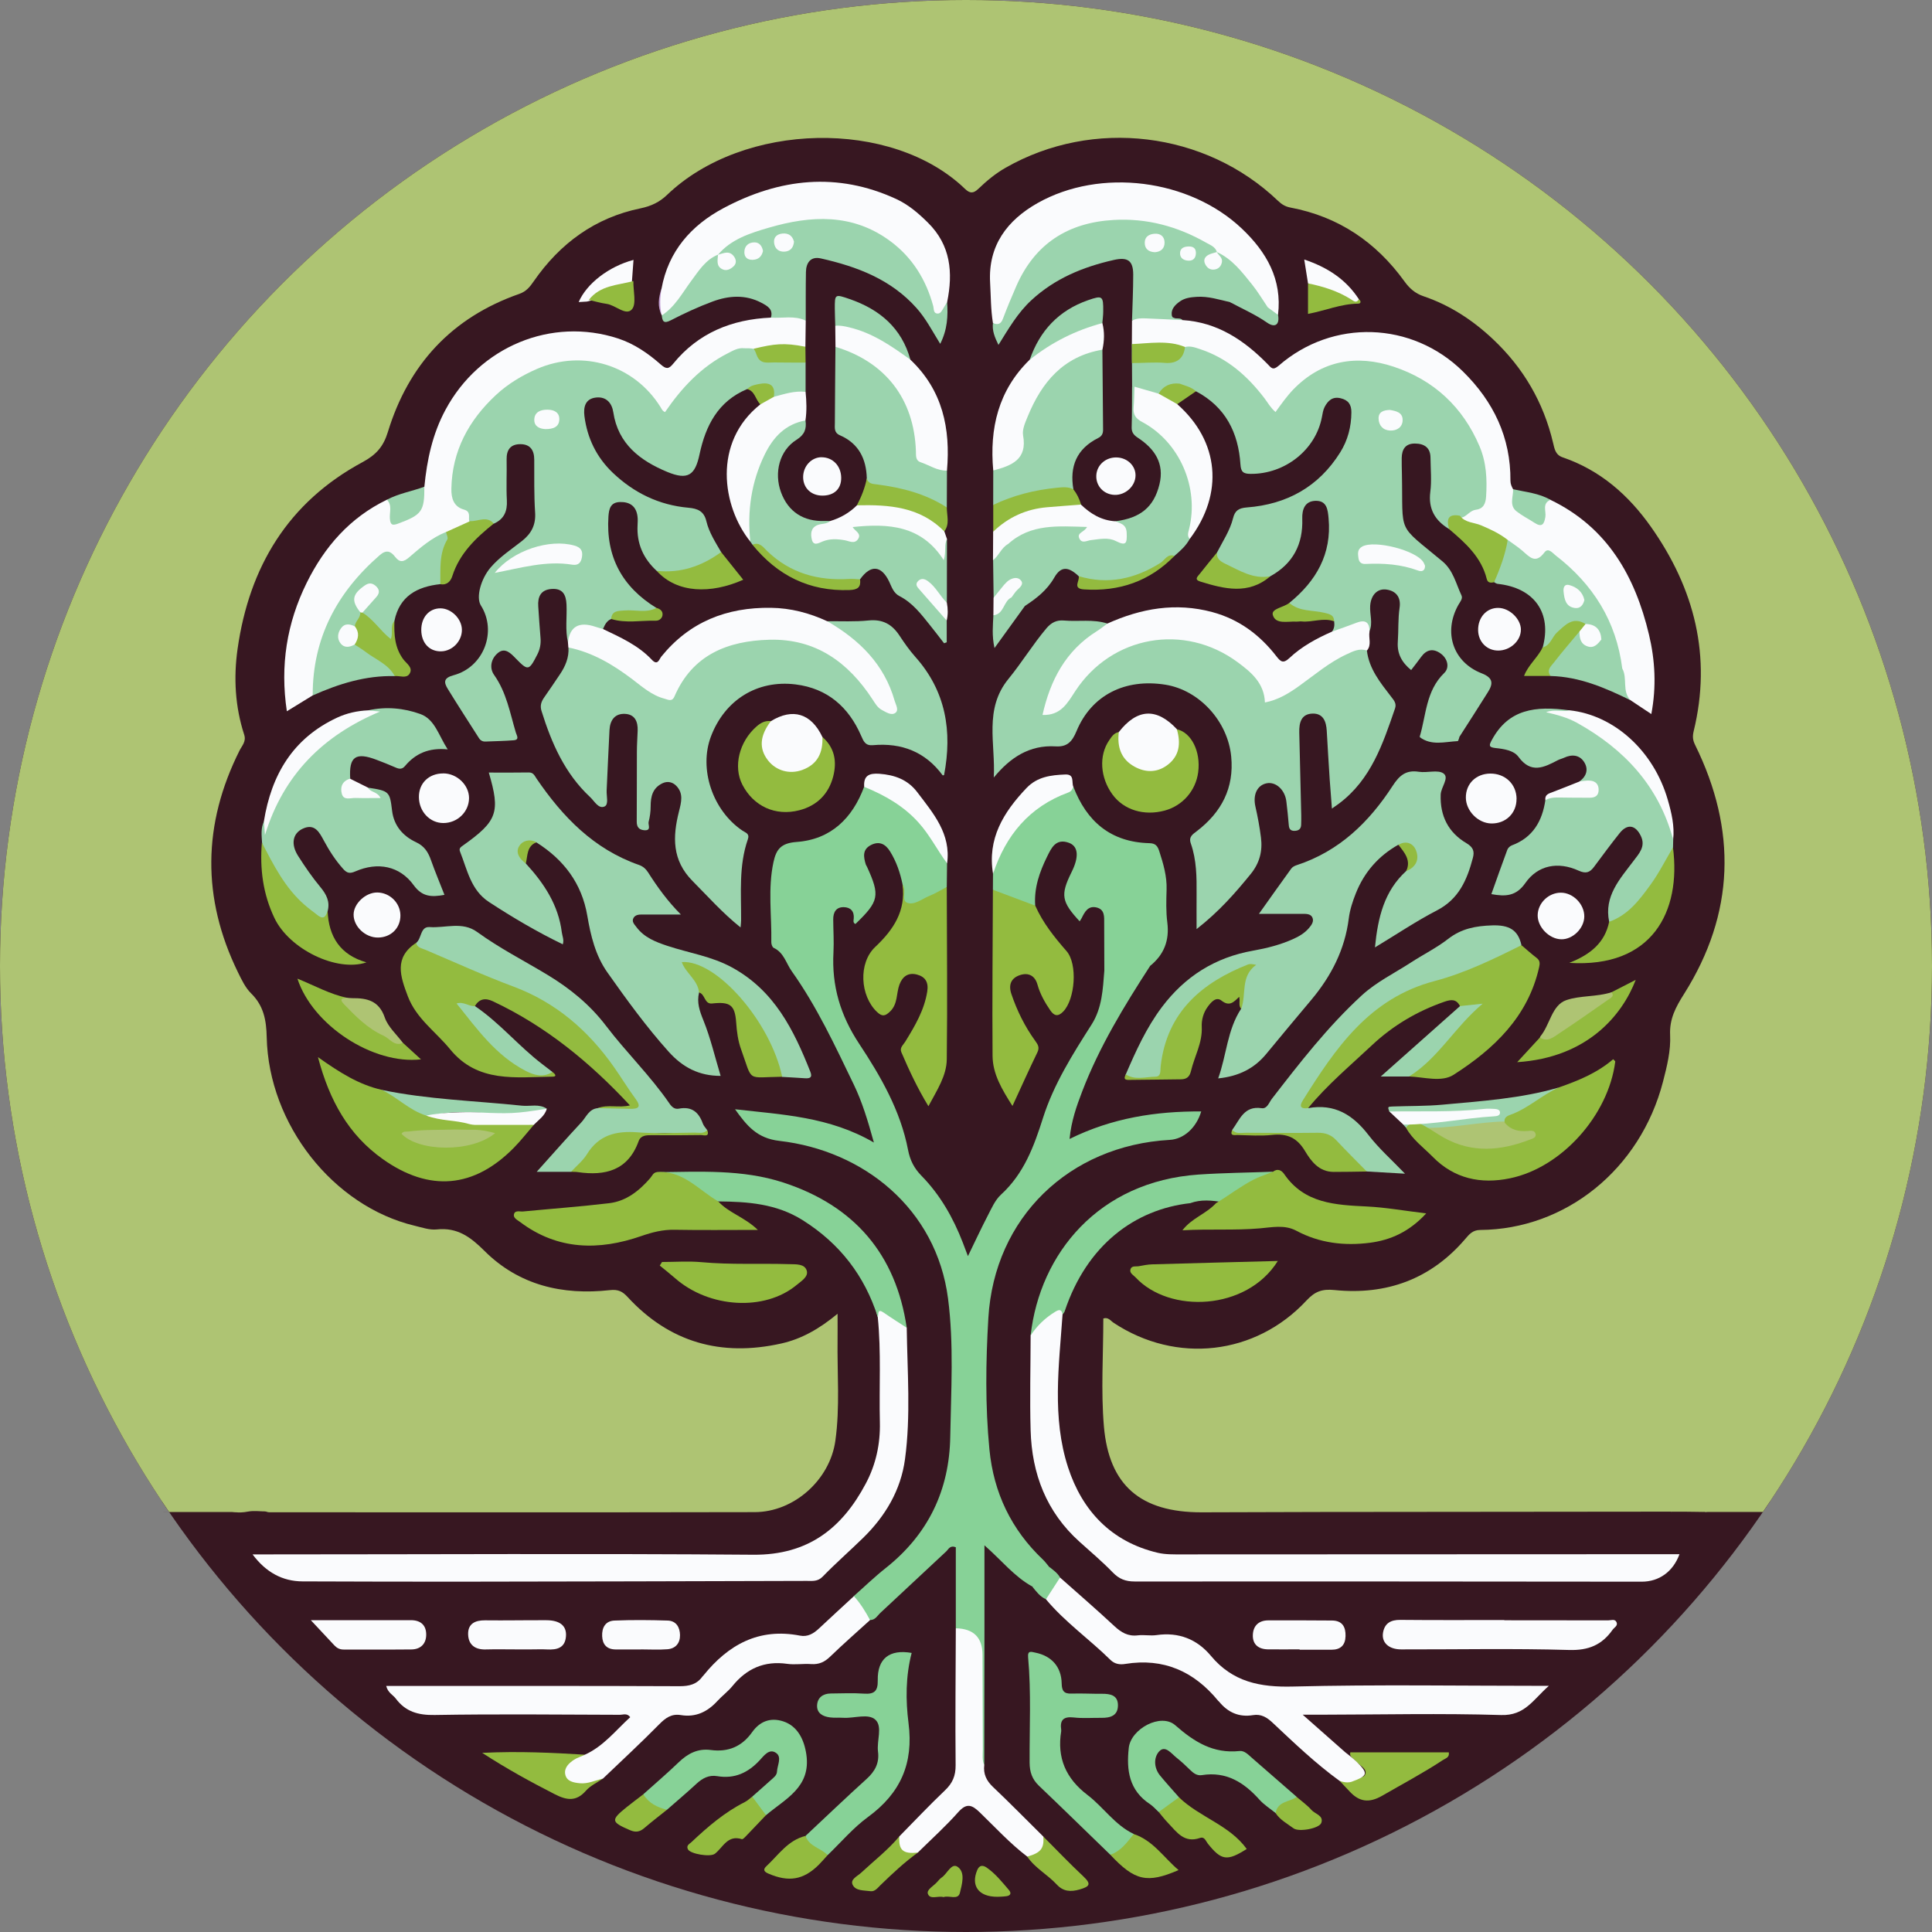 <?xml version="1.0" encoding="UTF-8"?><svg id="b" xmlns="http://www.w3.org/2000/svg" xmlns:xlink="http://www.w3.org/1999/xlink" viewBox="0 0 400 400"><rect x="0" y="0" width="400" height="400" fill="#808080" stroke="none"/><defs><style>.h{fill: #93bb3f;}.h,.i,.j,.k,.l,.m,.n,.o{stroke-width:0px;}.i{fill:none;}.j{fill: #371721;}.k{fill: #87d297;}.l{fill: #c29ed4;}.m{fill: #9bd4ae;}.p{clip-path:url(#d);}.n{fill: #fafbfd;}.o{fill: #aec473;}</style><clipPath id="d"><circle class="i" cx="200" cy="200" r="200"/></clipPath></defs><g id="c"><g class="p"><path id="e" class="j" d="M33.81,313.04c-11.2-16.18-19.98-33.66-25.89-52.71C2.93,244.22-.34,227.83-1.33,210.91c-1.54-26.31,1.78-51.91,10.21-76.81,8.59-25.39,22.17-48.01,40.25-68.03,23.02-25.48,50.63-44.23,83.14-55.81C148.5,4.47,165.29.93,182.48-.83c6.07-.62,12.13-.53,20.85-.72,36.74.03,72.97,10.89,105.75,32.14,40.51,26.26,69.2,61.86,83.98,107.8,5.06,15.73,7.87,31.86,8.82,48.39,1.78,30.65-3.36,60.13-14.67,88.56-5.35,13.45-12.23,25.97-20.39,37.69"/><path id="f" class="j" d="M374.67,310.85c-6.02,8.65-12.71,16.89-19.97,24.76-24.44,26.5-53.83,45.62-87.95,57.69-25.51,9.02-51.89,12.14-78.82,10.53-28.74-1.72-55.84-9.36-81.5-22.44-25.56-13.02-47.6-30.13-66.1-51.86-5.14-6.04-9.95-12.26-14.39-18.68"/><path class="o" d="M401.89,186.78c-.96-16.53-3.76-32.66-8.82-48.39-14.79-45.94-43.47-81.54-83.98-107.8C276.29,9.34,240.07-1.52,203.33-1.55c-8.72.19-14.78.1-20.85.72-17.19,1.76-33.98,5.3-50.22,11.09-32.51,11.58-60.12,30.33-83.14,55.81-18.08,20.02-31.66,42.64-40.25,68.03C.45,159-2.88,184.6-1.33,210.91c.99,16.92,4.26,33.32,9.25,49.42,5.91,19.05,14.69,36.53,25.89,52.71h15.1c.04-.25.21-.46.51-.49.07-.04.16-.06.26-.06.04,0,.08.02.11.02.09-.18.25-.31.51-.31,1.12,0,2.22-.15,3.32-.31-2.19-1.73-3.68-4.1-5.26-6.34-12.82-18.17-21.6-38.16-27.45-59.5-5.12-18.7-6.91-37.77-5.89-56.99,1.29-24.18,6.96-47.44,17.63-69.36,8.76-17.99,19.91-34.49,34.04-48.74,13.42-13.54,28.34-25.39,45.37-34.43,17.49-9.29,35.94-15.86,55.44-19.45,13.61-2.51,27.37-3.79,41.19-3.02,22.72,1.27,44.5,6.42,65.3,15.77,17.14,7.71,32.82,17.59,47.16,29.58,11.8,9.86,21.94,21.22,30.96,33.59,11.01,15.1,19.49,31.47,25.2,49.19,4.12,12.77,6.7,25.85,7.87,39.21.9,10.27.85,20.56.28,30.79-.8,14.37-3.89,28.41-8.2,42.19-6.2,19.81-15.39,38.12-27.71,54.91-.78,1.07-1.57,2.12-2.58,2.96.74.02,1.48.02,2.22.01.12-.15.29-.26.48-.25.44.02.87.07,1.31.11.02-.02.04-.04.06-.05.07-.04.15-.07.23-.07.08-.02.16-.01.24.01.07.02.14.04.21.05.09-.02.19-.05.28-.09l-.15.06c.22-.09.41-.18.66-.18.34,0,.59.28.61.6,0,.12-.03.22-.09.31,0,.01,0,.03,0,.04,0,.08-.01.16-.04.23h13.82c8.16-11.73,15.04-24.25,20.39-37.69,11.32-28.44,16.45-57.92,14.67-88.56Z"/><path id="g" class="o" d="M345.95,312.97c-24.21.02-48.43.04-72.64.07-8.19,0-16.39.07-24.58.07-12.52,0-19.13-5.51-20.18-17.81-.63-7.38-.12-14.86-.12-22.32,1.02-.35,1.53.5,2.16.91,12.94,8.54,29.34,6.72,39.89-4.62,1.72-1.85,3.19-2.45,5.82-2.18,10.77,1.09,19.94-2.26,27.05-10.56.81-.95,1.53-1.87,3.12-1.88,17.64-.13,33.12-12.5,37.84-30.71.82-3.18,1.63-6.42,1.47-9.66-.16-3.33,1.17-5.78,2.87-8.47,10.56-16.72,10.97-34,2.3-51.59-.49-.99-.55-1.76-.3-2.81,3.78-15.48.21-29.51-8.85-42.35-4.62-6.54-10.47-11.71-18.26-14.37-1.53-.52-1.7-1.8-1.99-3-1.98-8.38-6.13-15.51-12.42-21.44-4.18-3.94-8.9-7.05-14.39-8.91-1.74-.59-2.91-1.62-3.97-3.09-5.85-8.1-13.62-13.4-23.61-15.28-1.07-.2-1.8-.67-2.56-1.39-15.04-14.38-38.29-17.19-56.4-6.85-2.09,1.19-3.92,2.71-5.64,4.36-1,.96-1.72,1.02-2.75.03-15.15-14.62-45.89-13.93-61.7,1.23-1.54,1.48-3.27,2.32-5.48,2.78-9.47,1.94-16.7,7.28-22.12,15.1-.79,1.14-1.53,2.1-2.98,2.61-14.04,4.9-22.98,14.69-27.23,28.61-.93,3.03-2.42,4.71-5.24,6.23-15.46,8.33-23.46,21.73-25.87,38.65-.85,6-.52,11.98,1.37,17.79.45,1.4-.45,2.25-.96,3.26-7.65,15.25-7.84,30.56-.34,45.91.76,1.55,1.54,3.21,2.74,4.39,2.61,2.58,3.14,5.54,3.22,9.07.4,18.08,13.79,34.99,30.61,39.02,1.52.36,3.11.93,4.6.77,4.3-.46,7.02,1.6,9.91,4.48,7.1,7.06,16.1,9.18,25.9,8.09,1.77-.2,2.65.28,3.71,1.43,8.66,9.4,19.37,12.4,31.79,9.62,4.17-.93,7.85-3,11.67-6.16,0,2.17.02,3.75,0,5.33-.1,6.99.52,14.01-.46,20.98-1.13,8.06-8.54,14.74-16.69,14.76-33.52.07-67.03.03-100.55.03-.18,0-.36-.07-.54-.11-3.1-1.71-4.88-4.66-6.8-7.39-12.82-18.17-21.6-38.16-27.45-59.5-5.12-18.7-6.91-37.77-5.89-56.99,1.29-24.18,6.96-47.44,17.63-69.36,8.76-17.99,19.91-34.49,34.04-48.74,13.42-13.54,28.34-25.39,45.37-34.43,17.49-9.29,35.94-15.86,55.44-19.45,13.61-2.51,27.37-3.79,41.19-3.02,22.72,1.27,44.5,6.42,65.3,15.77,17.14,7.71,32.82,17.59,47.16,29.58,11.8,9.86,21.94,21.22,30.96,33.59,11.01,15.1,19.49,31.47,25.2,49.19,4.12,12.77,6.7,25.85,7.87,39.21.9,10.27.85,20.56.28,30.79-.8,14.37-3.89,28.41-8.2,42.19-6.2,19.81-15.39,38.12-27.71,54.91-1.03,1.4-2.06,2.79-3.61,3.68Z"/><path class="k" d="M229.87,384c-4.92-4.76-9.81-9.55-14.77-14.28-1.42-1.36-1.92-2.85-1.93-4.82-.04-7.25.35-14.52-.31-21.76-.14-1.51.67-1.14,1.49-.98,3.37.67,5.4,2.94,5.46,6.39.03,1.49.44,2.15,2.03,2.09,2.11-.07,4.23.06,6.34.04,1.72-.01,3.27.3,3.28,2.37,0,2.16-1.55,2.63-3.41,2.61-1.93-.02-3.88.14-5.78-.08-2.17-.24-2.85.61-2.56,2.58.01.09.01.18,0,.27-.9,5.49.94,9.77,5.44,13.2,3.32,2.53,5.66,6.22,9.59,8.08-.34,2.89-2.23,4.55-4.86,4.28Z"/><path class="k" d="M166.78,380.1c4.2-3.93,8.35-7.91,12.62-11.77,1.76-1.59,2.69-3.31,2.38-5.7-.28-2.23.97-5.13-.51-6.55-1.47-1.41-4.38-.29-6.66-.43-.92-.06-1.85.04-2.76-.08-1.49-.18-2.77-.86-2.68-2.53.09-1.56,1.2-2.4,2.81-2.42,2.3-.02,4.61-.13,6.9.03,2.14.15,2.89-.53,2.85-2.74-.1-4.54,2.45-6.49,7.02-5.69-1.25,4.8-1.26,9.77-.65,14.53,1.07,8.33-1.64,14.5-8.39,19.44-3.08,2.25-5.59,5.24-8.36,7.9-3.15-.21-4.44-1.33-4.57-3.99Z"/><path class="k" d="M155.74,371.97c1.3-1.15,2.61-2.29,3.89-3.45.54-.49,1.2-.94,1.24-1.73.06-1.31,1.05-2.98-.17-3.85-1.44-1.03-2.55.58-3.42,1.51-2.41,2.59-5.2,3.89-8.8,3.28-1.66-.28-3.01.4-4.23,1.53-2.01,1.86-4.11,3.63-6.17,5.44-3.1.48-4.48-.43-4.9-3.21,2.45-2.2,4.96-4.34,7.33-6.62,1.89-1.82,3.96-2.91,6.66-2.55,3.6.48,6.44-.72,8.54-3.68,1.6-2.26,3.81-3.12,6.48-2.24,2.93.97,4.31,3.75,4.76,6.87.97,6.78-4.37,9.16-8.36,12.55-2.12-.43-3.2-1.62-2.85-3.84Z"/><path class="k" d="M264.11,375.38c-1.13-.92-2.4-1.71-3.35-2.77-3.19-3.56-6.84-5.9-11.92-5.09-1,.16-1.72-.38-2.4-1.04-.91-.89-1.84-1.77-2.84-2.56-1.07-.85-2.36-2.67-3.61-1.31-1.15,1.25-1.12,3.41.2,5.01,1.26,1.53,2.6,3,3.91,4.49-.58,2.12-2.02,3.09-4.2,3.06-.6-.56-1.15-1.2-1.82-1.65-4.32-2.85-4.89-7.01-4.38-11.64.43-3.94,6.64-7.3,9.62-4.69,3.93,3.45,7.87,5.92,13.32,5.34,1.03-.11,1.81.77,2.57,1.43,3.09,2.7,6.19,5.39,9.28,8.08-.7,2.08-2.79,2.38-4.36,3.34Z"/><path class="k" d="M238.08,200.05c-5.36,8.27-10.48,16.68-14.02,25.91-1.16,3.03-2.26,6.1-2.62,9.85,8.81-4.36,17.88-5.75,27.26-5.7-1.02,3.41-3.61,5.73-6.51,5.89-20.85,1.17-36.33,16.11-37.56,36.86-.54,9.05-.66,18.17.22,27.24.87,8.94,4.51,16.58,11.09,22.81.46.43.82.96,1.23,1.44.33,2.61-.46,3.54-3.47,4.11-3.71-2.05-6.3-5.38-9.88-8.52,0,6.03,0,11.6,0,17.16,0,9.44-.03,18.88-.04,28.32-1.84-.5-1.56-2.05-1.58-3.33-.09-6.35-.08-12.7-.01-19.04.03-2.6.08-5-3.45-5.27-.33-.02-.58-.42-.85-.67v-16.77c-1.22-.47-1.52.43-1.99.87-4.55,4.22-9.06,8.48-13.61,12.7-.64.59-1.08,1.53-2.17,1.5-2.12-.99-3.23-2.65-3.35-4.96,2.19-1.93,4.29-3.97,6.58-5.78,8.84-7,13.21-16.15,13.39-27.23.16-9.53.77-19.11-.46-28.6-2.41-18.55-17.45-30.63-34.9-32.63-4.7-.54-6.77-3.18-9.2-6.55,9.84,1.13,19.52,1.52,28.75,6.89-1.28-4.63-2.44-8.43-4.16-12-3.88-8.03-7.63-16.13-12.84-23.46-1.19-1.67-1.62-3.86-3.75-4.85-.29-.14-.5-.77-.49-1.17.1-5.53-.74-11.07.45-16.58.57-2.64,1.54-3.93,4.78-4.17,7.13-.52,11.58-4.93,13.99-11.43,2.07-.52,3.85.38,5.43,1.41,5.45,3.56,10.05,7.86,11.74,14.45-.02,1.63-.04,3.25-.06,4.88-1.55,3.1-4.66,3.51-7.56,4.2-.98.23-1.46-.43-1.45-1.46,0-1.08.18-2.17-.14-3.24-.49-2.42-1.28-4.74-2.59-6.85-.93-1.5-2.2-2.22-3.95-1.33-1.82.93-1.55,2.46-1.08,4.02.05.17.18.32.25.48,2.74,6,2.51,7.13-2.39,11.85-.57-.24-.38-.77-.35-1.15.12-1.5-.67-2.3-2.05-2.33-1.62-.04-2.21,1.07-2.2,2.53.01,2.27.17,4.55.05,6.82-.38,6.93,1.42,13.05,5.34,18.96,4.46,6.74,8.55,13.85,10.1,21.94.42,2.17,1.25,3.79,2.77,5.35,3.89,3.97,6.58,8.71,8.57,13.85.31.81.61,1.62,1.06,2.8,1.47-3.03,2.72-5.72,4.09-8.36.8-1.53,1.52-3.25,2.76-4.38,4.76-4.36,6.82-9.98,8.7-15.9,2.21-6.95,6.13-13.16,10.05-19.31,2.18-3.42,2.34-7.32,2.64-11.18,1.02.4.86,1.47,1.26,2.29,1.97-.68,2.99-2.17,3.89-3.84.53-.99,1.43-1.64,2.67-1.47,1.23.16,1.55,1.05,1.62,2.11Z"/><path class="k" d="M238.08,200.05c-2-2.18-2.82-2.05-3.8.71-.46,1.3-1.32,2.16-2.5,2.69-1.04.47-1.73,1.26-2.82,2.52-.12-1.96-.22-3.48-.32-5.01,0-3.26-.02-6.52-.03-9.78,0-1.37.15-2.91-1.63-3.31-1.71-.38-2.4.93-3.02,2.19-.12.24-.28.45-.43.69-3.76-4.06-4-5.47-1.71-10.11.12-.24.24-.49.35-.74,1.24-2.82.96-4.76-.9-5.42-2.7-.96-3.61,1.12-4.48,2.88-1.57,3.18-2.73,6.5-2.46,10.13-2.68.74-6.97-.87-8.76-3.29,0-1.1.01-2.2.02-3.3,1.35-8.84,8.32-16.4,16.63-18.04,2.75,7.19,7.71,11.51,15.76,11.71,1.3.03,1.7.62,2.04,1.68.84,2.6,1.6,5.18,1.51,7.95-.07,2.26-.14,4.55.15,6.79.47,3.73-.69,6.69-3.61,9.03Z"/><path class="h" d="M277.38,368.73c.72-.22,1.45-.44,2.17-.67,1.01-.57,2.79.54,3.15-.86.29-1.12-1.36-1.74-2.08-2.65-.42-.54-1.3-.81-1.05-1.75h20.39c.19,1.09-.69,1.24-1.24,1.61-4.05,2.67-8.34,4.94-12.54,7.37-2.72,1.57-4.74,1.29-6.75-.87-.68-.73-1.37-1.45-2.05-2.18Z"/><path class="h" d="M121.08,363.29c-1.19,1.35-2.39,2.69-3.72,4.2,2.57.98,5.06.48,7.47.75-1.19.82-2.59,1.45-3.51,2.5-2.03,2.32-3.99,2-6.49.72-4.91-2.52-9.74-5.14-15-8.55,7.63-.37,14.45-.03,21.26.38Z"/><path class="h" d="M239.89,375.17c1.4-1.02,2.8-2.04,4.2-3.06,4.24,4.12,10.45,5.73,14.03,10.7-4.07,2.58-5.26,2.4-8.07-1.13-.42-.53-.66-1.48-1.61-1.15-3.28,1.14-4.82-1.24-6.61-3.11-.69-.71-1.29-1.5-1.93-2.26Z"/><path class="h" d="M155.74,371.97c.95,1.28,1.9,2.56,2.85,3.84-1.38,1.45-2.75,2.9-4.14,4.34-.25.26-.65.69-.85.63-2.97-.95-3.9,1.7-5.59,3.02-.95.74-5.05.05-5.57-.9-.44-.81.32-1.14.73-1.52,3.36-3.17,6.85-6.17,11.03-8.28.56-.28,1.02-.74,1.53-1.12Z"/><path class="h" d="M229.87,384c2.23-.75,3.48-2.59,4.86-4.28,4.03,1.34,6.18,4.84,9.28,7.46-6.55,2.83-9.08,2.22-14.15-3.19Z"/><path class="h" d="M166.78,380.1c.72,2.22,3.19,2.5,4.57,3.99-.62.67-1.21,1.37-1.85,2.01-3.17,3.14-6.23,3.61-10.41,1.81-1.03-.44-1.09-.91-.4-1.55,2.5-2.33,4.45-5.37,8.1-6.26Z"/><path class="h" d="M212.68,384.39c.74-1.68,2.81-2.31,3.33-4.15,2.76,2.77,5.46,5.6,8.31,8.27,1.7,1.6,1.24,2.09-.78,2.68-1.89.55-3.42.42-4.74-1.01-1.91-2.07-4.52-3.41-6.12-5.79Z"/><path class="n" d="M219.99,272.16c-.74,10.59-2.22,21.32,1.14,31.64,2.9,8.92,8.9,15.41,18.58,17.69,1.58.37,3.29.33,4.94.33,33.52,0,67.04-.02,100.56-.04.83,0,1.65,0,2.51,0-1.32,3.6-4.21,5.69-7.81,5.69-34.99-.03-69.99-.07-104.98-.04-1.91,0-3.23-.52-4.55-1.88-2.16-2.23-4.55-4.25-6.86-6.33-6.89-6.19-9.89-14.1-10.14-23.08-.19-6.54-.01-13.1,0-19.64.66-2.48,2.05-4.43,4.43-5.52,1.05-.48,2.46-1.01,2.18,1.18Z"/><path class="n" d="M187.73,274.89c.12,9.08.86,18.19-.36,27.22-.86,6.4-4.07,11.81-8.72,16.34-2.75,2.68-5.65,5.22-8.32,7.97-1.03,1.06-2.14.89-3.28.89-24.13.07-48.25.13-72.38.16-10.68.01-21.36-.03-32.04-.06q-6.19-.02-10.34-5.59c1.21,0,2.16,0,3.11,0,33.52,0,67.04-.2,100.55.07,11.4.09,18.41-5.5,23.32-14.77,2.08-3.92,3-8.18,2.9-12.64-.18-7.27.3-14.55-.44-21.81-.6-1.72.11-2.21,1.7-1.65,1.95.69,3.41,1.97,4.29,3.85Z"/><path class="h" d="M186.21,380.2c.77,1.68,1.72,3.16,3.83,3.35-2.79,2.02-5.3,4.37-7.76,6.76-.58.57-1.17,1.37-2.05,1.24-1.32-.19-3.08-.02-3.7-1.33-.54-1.14.99-1.77,1.75-2.48,2.67-2.49,5.58-4.73,7.93-7.55Z"/><path class="h" d="M133.19,371.48c1.11,1.85,2.88,2.71,4.9,3.21-1.56,1.25-3.16,2.47-4.67,3.77-.94.81-1.79.97-2.98.46-3.96-1.71-4.04-2.08-.7-4.77,1.13-.91,2.31-1.78,3.46-2.67Z"/><path class="h" d="M264.11,375.38c.38-2.48,2.87-2.28,4.36-3.34,1.03.89,2.16,1.68,3.05,2.69.75.85,2.58,1.15,2.04,2.68-.42,1.17-4.66,1.93-5.74,1.13-1.31-.97-2.8-1.75-3.72-3.16Z"/><path class="h" d="M206.54,392.71c-4.02.03-5.56-2.36-4.21-5.54.44-1.03,1.14-1.06,1.96-.5,1.81,1.26,3.17,2.97,4.58,4.62.59.68.35,1.18-.51,1.3-.81.11-1.63.1-1.82.12Z"/><path class="k" d="M148.71,248.74c-2.02.13-3.73-.5-5.04-2.06-2.01-2.39-4.72-3.44-7.7-3.99,8.82-.09,17.72-.64,26.24,2.15,14.68,4.81,23.29,14.85,25.52,30.06-1.58-1.03-3.18-2.03-4.73-3.11-1.43-1-1.05.32-1.26.9-2.73-8.55-7.84-15.21-15.56-20.07-5.44-3.42-11.37-3.83-17.47-3.88Z"/><path class="h" d="M195.36,392.78c-1.12-.34-2.77.58-3.24-.65-.35-.91,1.2-1.66,1.9-2.48.3-.35.6-.7.98-.96,1.13-.78,1.99-3.1,3.3-2.16,1.61,1.16.86,3.61.44,5.35-.39,1.6-2.25.48-3.37.89Z"/><path class="m" d="M171.28,128.62c2.85-.03,5.73.13,8.55-.16,2.95-.3,4.88.82,6.41,3.15,1,1.52,2.06,3.03,3.27,4.39,6.34,7.11,7.68,15.41,5.95,24.47,0,0-.26.1-.3.04-3.58-4.85-8.48-6.76-14.42-6.23-1.56.14-1.93-.75-2.45-1.95-2.58-5.93-6.95-9.81-13.58-10.63-7.95-.98-14.65,3.23-17.51,10.76-2.56,6.73.33,15.36,6.54,19.53.66.44,1.51.59,1.09,1.79-1.9,5.46-1.36,11.14-1.39,16.76,0,.34-.05.68-.11,1.48-3.8-3.05-6.76-6.41-9.93-9.6-4.3-4.32-4.14-9.2-2.83-14.4.48-1.92,1-3.77-.59-5.36-.74-.74-1.76-.99-2.81-.5-2.05.97-2.46,2.74-2.46,4.78,0,1.08-.15,2.19-.42,3.23-.15.6.65,1.84-.91,1.72-1.1-.09-1.56-.68-1.55-1.8.04-4.82,0-9.63.03-14.45,0-1.45.11-2.91.16-4.36.07-1.86-.56-3.38-2.62-3.48-2.15-.1-3.1,1.36-3.21,3.33-.23,4.17-.38,8.35-.59,12.53-.06,1.15.47,2.9-.43,3.31-1.25.57-2.08-1.08-2.96-1.91-5.27-4.9-8.02-11.2-10.1-17.88-.34-1.1-.05-1.92.56-2.79,1.1-1.57,2.17-3.16,3.24-4.75,1.14-1.69,1.92-3.5,1.78-5.6,1.31-1.1,2.66-.45,3.89.06,2.9,1.18,5.7,2.55,8.21,4.45,1.98,1.49,3.97,2.96,6.1,4.23,1.27.75,2.52,1.16,3.43-.63,6.43-12.65,28.79-15.61,39.71-1.3.89,1.16,1.71,2.37,2.6,3.53.6.78,1.22,1.57,2.73,1.8-1.19-4.99-3.75-8.85-7.29-12.11-1.27-1.17-2.71-2.17-4.14-3.18-.78-.55-1.85-.99-1.64-2.27Z"/><path class="m" d="M283,134.69c.45,3.8,2.78,6.64,5,9.53.56.73,1.19,1.39.83,2.44-2.52,7.34-4.96,14.72-11.59,19.7-.36.27-.73.52-1.48,1.05-.17-2.2-.33-4.11-.46-6.02-.22-3.36-.42-6.71-.61-10.07-.11-1.91-.71-3.62-2.91-3.58-2.4.05-2.83,1.93-2.78,3.91.14,5.73.28,11.45.41,17.18.01.64,0,1.27-.02,1.91-.02.91-.54,1.27-1.41,1.28-.83,0-1.09-.44-1.15-1.19-.13-1.63-.31-3.26-.5-4.88-.29-2.45-2.2-4.18-4.13-3.77-1.95.42-2.83,2.4-2.28,4.81.48,2.12.88,4.26,1.15,6.42.35,2.79-.26,5.26-2.16,7.59-3.18,3.89-6.44,7.66-11.17,11.36,0-2.83-.02-5.02,0-7.21.03-3.55,0-7.11-1.19-10.51-.5-1.41.39-1.91,1.29-2.6,5.07-3.9,7.69-8.91,7.07-15.38-.69-7.3-6.58-13.77-13.62-14.9-8.36-1.34-15.32,2.16-18.41,9.62-.9,2.17-1.93,3.29-4.3,3.15-5.45-.33-9.42,2.31-12.83,6.45.39-7.01-2.09-14.15,3.05-20.43,2.76-3.38,5.05-7.15,7.88-10.5.97-1.14,2.07-1.71,3.59-1.58,3,.27,6.06-.33,9.01.63.28,1.82-1.35,2.18-2.38,2.92-4.64,3.35-7.61,7.8-9.26,13.18-.1.34-.21.71.14,1.24,2.17-.51,3.04-2.44,4.03-4.06,3.86-6.28,9.65-9.47,16.79-10.76,7.03-1.27,19.26,2.04,23.69,11.03.61,1.23,1.27,1.33,2.38.8,2.26-1.08,4.18-2.63,6.16-4.11,2.57-1.92,5.16-3.82,8.18-5,1.34-.52,2.78-1.18,3.98.35Z"/><path class="m" d="M108.87,178.78c3.77,4.1,6.75,8.6,7.45,14.27.1.78.5,1.53.2,2.46-5.34-2.58-10.38-5.56-15.28-8.76-3.78-2.47-4.5-6.69-6-10.45-.27-.68.18-.94.66-1.28,7.07-5.03,7.73-6.85,5.3-15.07,2.82,0,5.55.03,8.27-.02.97-.02,1.21.67,1.61,1.26,5.39,7.91,11.83,14.61,21.22,17.89.81.28,1.43.83,1.88,1.54,1.95,3.07,4.08,6.01,6.79,8.72-2.87,0-5.46,0-8.05,0-.66,0-1.35.06-1.73.66-.49.79.15,1.37.57,1.94,1.62,2.17,4,3.09,6.48,3.91,4.43,1.46,9.08,2.14,13.28,4.43,8.81,4.8,12.82,12.95,16.25,21.61.49,1.23-.12,1.42-1.15,1.35-1.56-.11-3.12-.19-4.68-.28-1.51-1.01-1.81-2.63-2.24-4.21-2.38-8.78-9.03-13.83-16.54-18.93.6,2.34,2.95,3.51,1.57,5.69-.49,2.03.1,3.77.89,5.71,1.49,3.68,2.39,7.6,3.58,11.53-4.46.01-7.84-1.76-10.74-4.98-4.65-5.18-8.71-10.78-12.7-16.43-2.48-3.51-3.46-7.61-4.16-11.72-1.14-6.72-4.85-11.61-10.54-15.21-2.82.41-3.29,1.36-2.19,4.39Z"/><path class="m" d="M233.08,222.44c2.09-4.85,4.26-9.65,7.47-13.92,4.76-6.34,11.01-10.31,18.91-11.7,2.81-.5,5.57-1.2,8.18-2.36,1.27-.56,2.46-1.25,3.37-2.32.54-.63,1.09-1.39.69-2.21-.35-.72-1.23-.73-1.96-.73-3.02-.01-6.05,0-9.09,0,2.17-3.05,4.41-6.23,6.7-9.38.24-.33.71-.57,1.12-.7,8.83-2.88,15.01-8.94,19.87-16.43,1.41-2.17,2.77-3.32,5.43-2.9,1.71.27,3.95-.49,5.1.35,1.24.9-.53,2.81-.59,4.37-.16,4.4,1.56,7.84,5.34,10.07,1.4.83,1.69,1.69,1.32,3.05-1.19,4.49-2.87,8.5-7.46,10.87-4.29,2.22-8.32,4.94-12.81,7.65.61-6.25,1.93-11.66,6.44-15.79,2.17-2.9,1.8-4.15-1.61-5.46-4.12,2.32-7.05,5.69-8.78,10.03-.67,1.68-1.25,3.45-1.47,5.23-.81,6.44-3.63,11.92-7.76,16.85-3.1,3.71-6.22,7.4-9.28,11.14-2.5,3.06-5.73,4.69-10,5.12,1.75-4.84,1.87-10.03,4.74-14.4.04-1.24.23-2.44-.22-3.72-.5-1.42.17-2.71,1.72-4.56-1.99,1.04-3.98,2.17-5.97,3.31-6.5,3.75-10.07,9.39-11.05,16.66-.27,1.97-1.02,2.98-3.18,2.74-1.36-.15-2.76-.01-4.14-.04-.53-.01-1.17.04-1.06-.82Z"/><path class="m" d="M333.16,190.84c-1.11-5.3,2.23-8.86,5.06-12.62,1.14-1.52,2.54-2.97,1.5-5.14-1.11-2.31-2.81-2.58-4.4-.58-1.82,2.28-3.55,4.63-5.29,6.97-.86,1.15-1.66,1.49-3.19.79-4.24-1.94-8.45-1.16-11.04,2.57-1.91,2.74-4.09,2.82-7.03,2.29,1.1-3.09,2.18-6.16,3.31-9.2.14-.37.56-.76.94-.9,4.38-1.64,6.29-5.04,6.93-9.36,1.39-1.67,3.43-1.3,5.24-1.56,1.3-.19,2.69.23,3.98-.44-.27-1.26-1.86-.84-2.16-1.88,1.51-1.07,1.89-2.58.96-4.02-.94-1.47-2.52-1.64-4.14-.88-.41.19-.87.29-1.28.5-2.87,1.5-5.56,2.89-8.17-.69-.97-1.33-3.03-1.64-4.78-1.82-1.47-.16-1.3-.62-.71-1.7,3.44-6.34,8.95-7.09,16.07-6.1-.83,1.17-1.93.49-2.68.46,11.21,1.92,22.37,13.97,24.14,26.32l-.04,1.62c-1.24,6.66-5.62,11.19-10.66,15.25-.72.58-1.66.81-2.55.14Z"/><path class="m" d="M76.21,163.08c4.39.67,4.49.79,4.97,4.79.37,3.08,2.25,5.23,4.92,6.48,1.81.84,2.56,2.11,3.15,3.79.84,2.37,1.82,4.69,2.77,7.13-2.69.5-4.62.42-6.38-2.01-2.88-3.98-7.42-4.87-12.06-2.85-1.15.5-1.73.39-2.54-.52-1.6-1.79-2.86-3.75-3.99-5.85-.89-1.64-1.86-3.66-4.39-2.46-2.08.98-2.48,3.22-.94,5.63,1.42,2.23,2.92,4.42,4.61,6.45,1.25,1.51,2.01,2.99,1.52,4.93-.06,1.91-.98,2.36-2.66,1.56-1.09-.52-1.99-1.3-2.85-2.12-3.95-3.8-7.15-8.04-8.09-13.59-.08-1.49-.29-3,.42-4.41.32.23.48.53.44.92.23-.14.11-.37.14-.56.6-4.3,2.76-7.91,5.52-11.11,3.29-3.81,6.89-7.32,11.32-9.91,1.28-.75,2.55-1.43,4.06-1.59.36-.04.72-.14,1.09-.18-.35-.17-.82-.1-1.02-.53,3.69-.83,7.41-.47,10.83.77,2.99,1.09,3.75,4.41,5.64,7.31-3.93-.39-6.7.88-8.86,3.47-.69.83-1.42.52-2.22.16-1.17-.52-2.37-.98-3.57-1.44-4.4-1.7-5.83-.7-5.53,3.87-.34,2.46,1.41,3.87,3.82,3.02.26-.09-.32-.74-.09-1.16Z"/><path class="m" d="M196.01,128.5v4.48c-.18.07-.37.13-.55.2-.98-1.26-1.94-2.53-2.94-3.77-1.82-2.27-3.58-4.6-6.27-5.98-1.26-.64-1.62-1.87-2.16-3.02-1.62-3.38-3.85-3.54-6.02-.47-4.03,2.01-8.01.98-11.9-.35-2.95-1.01-5.52-2.72-7.75-4.94-.75-.74-1.5-1.61-2.63-1.88-.15-.21-.29-.42-.44-.63-2.94-8.48-.21-15.85,4.88-22.55,1.42-1.87,3.47-3.96,6.54-2.54.24,1.73-.16,2.93-1.87,4.01-3.51,2.2-4.69,6.79-3.2,10.86,1.48,4.03,4.65,6.1,9.06,5.94.36-.01.73,0,1.09.02.17,1.64-2.14,1.26-2.31,2.87,2.12.23,4.17-.3,6.54.14-.86-1.74-.32-2.7,1.32-2.86,6.53-.64,12.72-.18,17.24,5.48.39-.69.13-1.87,1.42-1.86,0,4.38-.01,8.76-.02,13.13-2.28.14-2.53-2.4-4.46-3.22,1.64,2.42,3.9,4.16,4.42,6.94Z"/><path class="m" d="M118.22,242.61h-7.1c3.21-3.57,6.17-6.95,9.24-10.24,1.01-1.08,1.56-2.77,3.4-2.94,2.01-.36,4.03-.09,6.05-.15,1.26-.04,1.87-.39.89-1.58-2.84-3.46-5.21-7.24-8.06-10.71-4.8-5.86-10.98-9.55-17.97-12.17-5.51-2.06-10.83-4.56-16.22-6.89-1.11-.48-2.85-.74-2.29-2.72,1.18-.91.82-3.41,2.79-3.27,3.29.24,6.76-1.23,9.86,1.03,4.59,3.34,9.67,5.92,14.52,8.85,4.67,2.82,8.8,6.18,12.12,10.54,4.19,5.51,9.21,10.37,13.14,16.09.52.76,1.09,1.26,2,1.08,2.64-.5,4.09.76,4.92,3.08.18.5.59.91.9,1.36,0,1.08-.85.73-1.38.74-1.83.05-3.68.17-5.49-.01-4.14-.42-8.12.82-12.2.98-1.74.07-2.71,1.4-3.64,2.62-1.46,1.92-3.16,3.5-5.49,4.31Z"/><path class="m" d="M255.12,233.93c1.56-2.1,2.42-5.04,6.09-4.49,1.14.17,1.52-1.16,2.11-1.93,5.79-7.49,11.59-14.97,18.61-21.42,3.06-2.81,6.8-4.61,10.24-6.85,2.53-1.64,5.27-3,7.64-4.84,2.76-2.15,5.7-2.7,9.15-2.81,3.39-.1,5.32.85,6.04,4.09-1.09,2.01-3.2,2.64-5.06,3.53-4.39,2.09-8.93,3.88-13.59,5.25-7.65,2.25-13.49,6.78-18.23,12.95-2.45,3.18-4.6,6.56-6.93,9.82-.46.65-1.06,1.34-.36,2.2,5.49-1,9.3,1.4,12.53,5.6,2.14,2.78,4.82,5.14,7.53,7.97-2.82-.16-5.37-.31-7.92-.46-2.85-.74-4.56-2.98-6.47-4.92-1.37-1.39-2.95-1.8-4.85-2.15-5.11-.94-10.23-.7-15.35-.76-.56,0-1.13-.03-1.18-.79Z"/><path class="m" d="M246.32,111.58c-.76,1.43-1.96,2.47-3.16,3.51-3.75,2.72-7.66,5.29-12.38,5.82-2.53.28-5.46,1.03-7.46-1.63-2.11-1.99-3.66-2.11-5.03.28-1.5,2.63-3.68,4.31-6.08,5.89-1.32.01-2.42-.37-3.03-1.63-.29-.86.41-1.55.42-2.38-.65-.5-1.71.18-2.23-.72-.66-1.44.09-2.75.35-4.12.24-1.28.97-2.49.63-3.87.45-2.09,2.17-2.86,3.91-3.47,3.52-1.23,7.18-1.57,10.89-1.3,1.18.09,2.5.21,2.43,1.94-.03.83.59.82,1.14.77,1.66-.16,3.29.2,4.94.2.86-1.3-1.11-1.83-.73-2.95,5.18-.66,7.97-2.93,9.12-7.63,1.06-4.32-.96-7.36-4.46-9.65-.84-.55-1.32-1.11-1.29-2.17.08-2.81.06-5.61.08-8.42.29-.17.55-.13.79.11.24.28.51.62.48.95-.31,3.61,1.89,5.49,4.56,7.53,5.51,4.23,7.3,10.39,7.81,17,.17,2.18-1.49,3.86-1.7,5.94Z"/><path class="m" d="M205.63,104.53c0-2.37,0-4.74.01-7.11.43-.47.66-1.21,1.28-1.4,3.05-.96,3.42-3.23,3.9-6.04,1.36-7.98,5.57-14.15,13.32-17.53,1.31-.57,2.72-1.34,4.1-.05.04,5.52.08,11.04.14,16.57,0,.81-.26,1.34-1.02,1.72-4.46,2.23-5.95,5.89-5.12,10.63-1.46.9-3.16.77-4.76,1.01-3,.45-5.97.9-8.76,2.15-.98.43-2.04.97-3.08.07Z"/><path class="m" d="M196.06,97.44c0,2.54-.02,5.08-.03,7.63-.77.71-1.56.34-2.29-.04-3.54-1.82-7.31-2.87-11.26-3.46-1.34-.2-3.43-.09-3.02-2.56-.11-4.03-1.68-7.2-5.56-8.89-1.27-.55-1.05-1.56-1.05-2.51.02-5.27.08-10.53.12-15.8,1.15-.9,2.31-.45,3.36.1,8.32,4.29,14.2,10.3,14.26,20.25.01,1.7.66,2.72,2.25,3.29,1.2.44,2.42.9,3.22,1.99Z"/><path class="n" d="M246.32,111.58c-.59-.65-.3-1.33-.13-2.04,2.12-8.61-1.97-18.05-9.73-22.18-1.36-.72-1.87-1.53-1.76-2.96.12-1.44.13-2.89.18-4.33,1.9-1.32,3.49-.07,5.16.58,1.55.63,3.07,1.3,3.7,3.03,8.7,7.68,9.69,18.48,2.58,27.91Z"/><path class="k" d="M263.55,242.59c-2.71,2.01-5.84,3.47-8.01,6.2-.55.69-1.54.24-2.35.11-2.26-.37-4.53-.62-6.76.2-11.42,1.27-21.41,8.61-26,22.39-.08.24-.29.45-.44.67-.15-.95-.55-1.16-1.44-.62-2.11,1.27-3.83,2.91-5.17,4.96,1.91-17.03,14.14-31.9,34.75-33.32,5.13-.35,10.28-.4,15.42-.59Z"/><path class="m" d="M294.61,233.47c-1.17,0-2.33,0-3.5.02-.19-.21-.38-.42-.56-.63,1.5-1.83,3.76-1.3,5.63-1.48,3.36-.33,6.74-.46,8.96-.9-3.18.83-7.56.69-11.92.77-1.97.03-3.82-.23-5.58-1.11-.35-.97-.35-1.01.62-1.05,3.47-.13,6.96-.06,10.41-.38,8.06-.75,16.18-1.26,24.01-3.54-3.12,3.23-6.67,5.8-11.09,7.03-.16.22-.27.55-.54.6-5.45,1-10.86,2.79-16.44.68Z"/><path class="m" d="M113.21,229.54c-5.57,2.1-10.27.88-15.95.75-3.18-.08-6.17-.02-9.89,1.36-3.36-1.21-6.14-3.21-8.34-6,9.57,2,19.34,2.25,29.03,3.27,1.72.18,3.54-.45,5.15.63Z"/><path class="m" d="M239.88,81.5c-1.66-.48-3.33-.96-4.99-1.44,0,0-.25-.02-.25-.02,0,0-.25,0-.25,0-.02-2.93-.03-5.87-.05-8.8.12.04.23.1.34.16,1.39,1.18,1.29,2.42.17,3.7,1.69,2.31,4.67,1.33,6.82,2.59.91.53,1.99.75,2.58,1.75-1.1,1.42-2.88,1.43-4.36,2.07Z"/><path class="m" d="M209.44,123.68c.91.61,2.14.73,2.76,1.77-2,2.77-4,5.54-6.3,8.72-.57-2.59-.32-4.69-.23-6.79,1.22-1.27,1.03-3.93,3.76-3.71Z"/><path class="l" d="M136.95,59.77c.02,1.84.04,3.68.05,5.52-.92-1.83-.66-3.67-.05-5.52Z"/><path class="o" d="M95.29,233.16c.36.05,1.96.37,3.1.22,2.76.2,4.32-.33,6.67.26-.68,1.66-2.21,2.36-3.57,3.04-6.39,3.2-12.77,2.48-19.09-.3-.81-.36-1.44-.91-1.08-1.9.38-1.03,1.09-1.51,2.31-1.51,4.49-.43,7.05-.38,11.67.19Z"/><path class="o" d="M294.61,233.47c5.71.24,11.29-1.18,16.98-1.28,1.91.59,3.74,1.34,5.88.8.84-.21,2.03.37,2.34,1.5.23.84-.37,1.42-1.04,1.73-7.16,3.41-17.14,4.53-24.16-2.75Z"/><path class="m" d="M293.92,152.6c2.75-.43,5.5-.95,8.26-.06-.13.31-.24.89-.38.9-2.67.13-5.43,1.02-7.88-.84Z"/><path class="h" d="M270.84,229.43c-1.48.18-1.93-.29-1.09-1.63,6.74-10.75,13.73-21.12,27.25-24.68,6.3-1.66,12.18-4.53,18-7.43,1.04.88,2.05,1.8,3.14,2.63.73.55.69,1.18.52,1.93-2.29,10.22-9.33,16.92-17.72,22.28-2.48,1.59-6.11.46-9.22.34-.15-.61.12-1.12.55-1.43,4.61-3.37,7.41-8.43,11.78-12.2-.6-.38-1.45-.25-1.78-.94-.74-1.49-1.83-1.39-3.23-.9-5.64,1.96-10.64,4.92-14.98,8.99-4.52,4.25-9.3,8.23-13.24,13.05Z"/><path class="h" d="M86.16,195.21c.2,1.01,1.14,1.1,1.86,1.41,6.07,2.57,12.08,5.33,18.26,7.63,8.86,3.31,15.53,9.13,20.84,16.68,1.52,2.16,2.88,4.43,4.45,6.55,1.34,1.81.5,2.13-1.21,2.09-2.2-.05-4.41-.09-6.61-.14,2.1-.83,4.35,0,6.67-.57-8.25-8.88-17.38-16.38-28.36-21.55-1.6-.75-2.81-.53-3.74.98-.31.54-.97.43-1.51.82,4.92,5.55,9,12.15,17.56,12.83.46.31,1.07.96.07.97-7.6.08-15.51,1.38-21.26-5.68-2.96-3.63-7-6.34-8.75-10.98-1.55-4.11-2.91-7.97,1.72-11.05Z"/><path class="h" d="M186.87,183.14c.92,1.16-.39,3.31,1.01,3.79,1.47.5,3.04-.84,4.53-1.44,1.25-.5,2.41-1.22,3.61-1.85.02,11.89.15,23.79,0,35.68-.04,3.39-1.99,6.33-3.8,9.71-2.32-3.82-4.01-7.47-5.6-11.17-.41-.95.4-1.53.8-2.19,2.01-3.27,3.95-6.53,4.56-10.41.3-1.92-.43-3.04-2.14-3.49-1.77-.46-2.97.34-3.62,2.08-.68,1.84-.31,4-1.94,5.57-.98.94-1.61,1.14-2.71.09-3.51-3.34-3.9-10.13-.36-13.46,3.79-3.57,6.37-7.48,5.64-12.89Z"/><path class="h" d="M205.58,184.22c2.92,1.1,5.84,2.19,8.76,3.29,1.56,3.53,3.93,6.5,6.47,9.4,2.34,2.67,1.79,9.99-.69,12.53-1.1,1.13-1.9.86-2.65-.23-1.14-1.66-2.12-3.39-2.67-5.35-.5-1.81-1.82-2.56-3.59-1.99-1.87.61-2.46,2-1.82,3.91,1.17,3.47,2.78,6.73,4.93,9.7.57.79.96,1.38.45,2.42-1.71,3.51-3.3,7.07-5.15,11.08-2.17-3.42-4.09-6.6-4.12-10.37-.09-11.45.03-22.91.07-34.37Z"/><path class="h" d="M110.52,232.89c-1.37,1.58-2.65,3.24-4.12,4.73-8.24,8.38-17.46,9.22-27.12,2.38-7.1-5.03-11.06-12.1-13.45-21.13,4.47,3.17,8.49,5.71,13.21,6.77,3.21,1.54,5.73,4.26,9.22,5.33,1.88.63,3.79-.01,5.69.17,1.26.12,8.86.69,9.67,1.96-2.63,1.17-8.22.71-9.38.75-3.21.11-6.44-.01-9.63.41-.51.07-1.13-.13-1.47.48,3.46,3.71,14.41,3.98,19.37-.13-1.14-.33-2.58-.65-4.28-.72-.93-.45-.6-.8.7-1.75,3.24-.92,6.54-.42,9.81-.36.74.01,1.4.41,1.79,1.1Z"/><path class="h" d="M322.68,225.16c4.06-1.4,8.01-3.02,11.31-5.86.23.26.45.39.43.5-1.43,11.13-11.11,21.96-21.82,24.16-6.02,1.24-11.51.08-15.96-4.44-1.91-1.95-4.19-3.57-5.53-6.02.7-1.16,1.84-.88,2.9-.86,1.73.81,3.26,1.97,4.92,2.9,5.87,3.27,11.82,2.71,17.8.41.54-.21,1.42-.41,1.18-1.23-.22-.78-1.03-.61-1.66-.56-1.84.14-3.48-.21-4.7-1.71-.27-.95.42-1.39,1.09-1.62,3.69-1.29,6.51-4.08,10.03-5.65Z"/><path class="h" d="M243.65,150.98c2.98.66,4.99,4.57,4.42,8.91-.49,3.75-3.17,6.91-6.93,7.93-4.29,1.16-8.46-.12-10.81-3.32-2.55-3.47-2.86-8.07-.7-11.21.5-.73.99-1.56,2.02-1.72.94.65.86,1.74,1.17,2.66.92,2.75,3.26,4.52,5.64,4.23,2.8-.34,4.25-1.99,4.52-5.23.07-.81-.03-1.64.69-2.24Z"/><path class="h" d="M170.27,152.58c2.54,2.24,3.03,5.05,2.24,8.16-.94,3.67-3.39,6.07-7,7.01-5,1.3-9.52-.86-11.8-5.27-1.95-3.77-.67-8.93,2.92-12.07.88-.77,1.78-1.25,2.97-1.11.69.95-.09,1.69-.36,2.49-.97,2.87.12,5.39,2.8,6.42,2.77,1.07,5.5-.1,6.76-2.87.43-.95.29-2.2,1.47-2.76Z"/><path class="h" d="M137.07,261.28c2.73,0,5.48-.21,8.19.04,6.06.56,12.13.22,18.19.41,1.37.04,3.15-.1,3.58,1.35.38,1.26-1.15,2.17-2.11,2.97-6.59,5.47-18.08,4.8-25.16-1.42-1.03-.9-2.1-1.74-3.16-2.61.16-.25.31-.49.47-.74Z"/><path class="h" d="M264.56,261.07c-6.46,10.33-22.47,10.93-29.46,3.39-.46-.5-1.35-.9-1.02-1.75.28-.7,1.12-.45,1.72-.56.9-.17,1.81-.35,2.71-.38,8.6-.25,17.2-.47,26.04-.7Z"/><path class="h" d="M233.08,222.44c1.94,1.25,4.07.51,6.1.48,1.28-.02,1.02-1.26,1.12-2.12,1.26-11.4,8.74-17.43,18.09-21.12.39-.15.88-.08,1.68.08-3.32,2.4-1.96,6.11-3.09,9.1-.64-.66-.18-1.53-.42-2.48-1.11,1.06-1.99,2.11-3.67.78-1.14-.9-2.19.38-2.88,1.33-.88,1.21-1.27,2.72-1.2,4.11.16,3.31-1.51,6.1-2.23,9.15-.28,1.17-.89,1.7-2.07,1.71-3.48.03-6.95.1-10.43.12-.7,0-1.69.13-.99-1.13Z"/><path class="h" d="M54.22,174.44c2.41,4.65,4.76,9.34,8.82,12.89.88.77,1.84,1.47,2.77,2.19,1.28.99,1.68.08,2.02-.93.21,5.37,2.63,9.12,8.04,10.66-6.14,2.07-15.98-2.73-19.05-9.18-2.38-4.99-3.05-10.21-2.6-15.64Z"/><path class="h" d="M333.16,190.84c3.95-1.38,6.31-4.57,8.59-7.71,1.75-2.41,3.09-5.11,4.62-7.68,1.73,13.31-4.32,24.99-21.47,23.9,4.45-1.74,7.39-4.23,8.26-8.52Z"/><path class="h" d="M144.73,205.49c-.24-2.59-2.74-3.97-3.58-6.3,7.17-.54,18.4,12.38,20.79,23.74-7.52.09-6.01,1.25-8.5-5.66-.65-1.79-.89-3.65-1.02-5.55-.26-3.68-1.26-4.36-4.99-3.96-1.62.18-1.42-1.95-2.69-2.27Z"/><path class="h" d="M83.43,215.92c1.18,1.08,2.36,2.16,3.73,3.41-9.9,1.13-22.44-7.04-25.58-16.71,3.59,1.45,6.74,3.24,10.27,3.96.96,2.26,2.98,3.57,4.84,4.94,2.15,1.59,4.36,3.14,6.74,4.4Z"/><path class="h" d="M333.66,205.43c1.63-.83,3.25-1.66,5-2.56-2.8,7.29-9.97,16.09-24.54,17.04,1.66-1.81,3.18-3.45,4.7-5.1,2.45-.83,4.45-2.39,6.45-3.94,2.64-2.05,5.69-3.49,8.39-5.45Z"/><path class="h" d="M118.22,242.61c1.11-1.2,2.45-2.27,3.29-3.63,2.47-4.02,6.07-4.89,10.52-4.54,3.92.31,7.88.09,11.82.06.88,0,1.86.28,2.58-.53.57,1.55-.76,1.02-1.3,1.03-3.38.06-6.77.05-10.15.03-1.13,0-2.31-.02-2.76,1.24-2.19,6.05-6.87,7.24-12.62,6.4-.45-.07-.91-.04-1.37-.06Z"/><path class="h" d="M255.12,233.93c.78.92,1.86.59,2.83.6,4.95.03,9.9.06,14.86,0,1.59-.02,2.79.4,3.88,1.57,2.04,2.2,4.19,4.3,6.29,6.45-2.3.03-4.6.09-6.89.08-3.02-.02-4.65-2.22-5.92-4.35-1.63-2.72-3.68-3.64-6.77-3.31-2.36.26-4.78.08-7.17.02-.58-.01-1.72.28-1.1-1.06Z"/><path class="h" d="M155.79,112.77c1.48-.65,2.3.6,3.03,1.31,4.79,4.62,10.56,6.19,17.06,5.78.73-.05,1.46.05,2.19.09.2,1.63-.49,2.15-2.18,2.21-8.37.31-14.94-3.04-20.1-9.38Z"/><path class="h" d="M281.34,61.95c.52.4.42.92-.14.92-3.54.02-6.79,1.44-10.39,2.12v-6.32c3.35-1.42,5.85.72,8.52,2.04.69.34,1.08,1.23,2.01,1.24Z"/><path class="h" d="M223.31,119.28c6.11,1.84,11.67.57,16.95-2.74.88-.55,1.43-1.97,2.9-1.45-5.13,5.26-11.41,7.42-18.73,6.94-2.51-.16-.79-1.82-1.11-2.76Z"/><path class="h" d="M289.53,174.9c1.62-.93,3.03-.31,3.62,1.12.77,1.89.03,3.51-2.01,4.34,1.06-2.28-.37-3.84-1.61-5.46Z"/><path class="n" d="M153.62,72.95c-7.34,3.02-12.04,7.43-15.84,14.95-1.26-1.93-2.26-3.97-3.71-5.62-5.98-6.8-15.41-8.64-23.54-4.48-9.84,5.04-15.85,12.72-16.02,24.09-.02,1.4-.05,2.84,2.07,2.73,1.08-.06,2.23.35,2.57,1.27.48,1.32-1.33,1.19-1.79,2-.84,2.09-3.01,2.11-4.66,2.95-2.32,1.46-4.53,3.07-6.67,4.78-1.47,1.17-3.03,1.76-4.75.52-1.32-.96-2.28-.12-3.15.65-4.35,3.88-7.62,8.53-9.83,13.88-1.35,3.29-2.1,6.74-2.52,10.26-.13,1.1-.34,2.14-1.03,3.04-1.7,1.04-3.39,2.09-5.36,3.29-1.42-9.47-.02-18.24,4.11-26.6,3.69-7.46,8.93-13.49,16.61-17.2,1.66.01,1.4,1.38,1.57,2.32.21,1.18.78,1.32,1.72.88,1.66-.78,3.45-1.42,3.43-3.74,0-.84.37-1.58,1.03-2.15.54-5.55,1.68-10.92,4.37-15.92,7.02-13.09,21.94-19.29,35.74-14.77,3.38,1.11,6.24,3.1,8.85,5.4,1.1.96,1.63.97,2.56-.18,5.18-6.37,12.13-9.19,20.24-9.54,2.81-1.72,5.32-1.5,7.2.62-.02,1.8-.05,3.61-.07,5.41-3.05,1.29-6.28.4-9.41.7-1.24.12-2.5.01-3.71.46Z"/><path class="m" d="M154.7,80.55c-6.06,2.53-8.61,7.59-9.87,13.52-.91,4.3-2.39,5.41-6.67,3.64-5.58-2.31-10.2-5.78-11.18-12.35-.29-1.91-1.44-3.27-3.54-3.06-2.28.23-2.67,1.98-2.44,3.85.58,4.57,2.52,8.54,5.87,11.73,4.37,4.16,9.57,6.7,15.66,7.24,1.93.17,3.23.72,3.72,2.81.55,2.3,1.86,4.32,3.05,6.37.15.7-.22,1.2-.68,1.66-2.92,2.85-8.74,3.88-12.65,2.24-2.78-2.55-4.17-5.67-3.97-9.44.03-.63.07-1.28-.02-1.9-.28-2.06-1.58-2.97-3.61-2.92-1.98.05-2.29,1.42-2.4,2.99-.55,8.3,2.82,14.58,9.94,18.94-.39,1.86-1.93,1.5-3.22,1.62-2.06.19-4.21-.47-6.16.67-.95.39-1.32,1.24-1.69,2.09-1.1.96-2.26.4-3.34.04-1.58-.53-2.87-.78-2.98,1.5-.03.53-.34,1.02-.92,1.24-.62-2.6-.19-5.25-.31-7.87-.1-2.07-.8-3.38-3.09-3.22-2.25.16-2.9,1.62-2.76,3.61.15,2.18.28,4.35.47,6.53.1,1.21-.1,2.32-.66,3.42-1.75,3.41-1.91,3.45-4.53.76-.97-1-2.14-2.22-3.53-1.15-1.48,1.13-1.97,3.1-.89,4.63,2.57,3.63,3.28,7.85,4.5,11.93.19.63.83,1.5-.49,1.6-1.92.15-3.85.18-5.78.26-.61.03-1.06-.22-1.38-.73-2.15-3.38-4.34-6.74-6.43-10.15-.82-1.34-.97-2.27,1.18-2.85,6.27-1.67,9.06-9.08,5.66-14.45-1.05-1.66-.02-5.49,2.04-7.89,1.87-2.17,4.27-3.72,6.49-5.47,1.94-1.54,2.87-3.34,2.7-5.89-.24-3.62-.16-7.27-.18-10.91,0-1.94-.79-3.22-2.86-3.23-2.06-.01-2.9,1.18-2.86,3.17.06,2.82-.1,5.64.05,8.45.12,2.26-.57,3.89-2.7,4.84-1.69-.24-3.52.95-5.09-.49-.2-.87.41-2-1.08-2.42-2.14-.6-2.65-2.34-2.62-4.3.14-7.83,3.58-14.17,9.22-19.42,2.49-2.32,5.41-4.07,8.55-5.43,9.47-4.08,20.08-.8,25.52,7.9.24.38.39.83.95,1.06,3.42-5,7.47-9.38,13.02-12.19,1.06-.54,2.09-1.17,3.37-1.03,1.4-.02,2.75.03,3.86,1.07,1.21,1.13,2.77.69,4.21.79,1.61.12,3.36-.34,4.64,1.11v6.06c-1.86,1.43-4.02,1.67-6.27,1.5-1.53-1.79-3.43-2.6-5.82-2.09Z"/><path class="h" d="M108.87,178.78c-1.26-.92-2.22-2.22-1.37-3.62.67-1.1,2.14-1.54,3.56-.78-2.04.83-1.79,2.77-2.19,4.39Z"/><path class="o" d="M345.95,312.97c.54-2.31,2.37-3.8,3.68-5.61,16.87-23.23,27.58-49.06,32.41-77.13,6.83-39.7,1.89-77.93-16.84-113.95-16.33-31.39-40.03-56.2-70.57-74.52-26.1-15.65-54.34-24.99-84.92-26.51-26.76-1.33-52.6,3.28-77.49,13.1-23.06,9.1-43.25,22.5-60.85,39.71-29.12,28.47-46.98,62.67-53.23,102.74-4.38,28.05-2.35,55.63,6.14,82.73,5.97,19.05,14.37,36.95,26.26,53.17,1.53,2.09,3.74,3.7,4.65,6.23-1.29,0-2.62-.21-3.86.03-4.11.79-6.39-1.15-8.62-4.4-25.01-36.54-36.6-76.89-34.17-120.82,2.07-37.42,14.04-71.68,36.96-101.86C74.07,48.23,111.53,23.83,157.93,12.96c35.5-8.32,70.53-6.41,104.83,5.72,40.6,14.35,72.89,39.54,97.47,74.46,14.05,19.96,23.39,41.97,28.12,65.75,10.32,51.89,1.19,100.36-27.24,145.21-1.66,2.61-3.68,4.99-5.5,7.5-.76,1.04-1.74,1.47-3.02,1.43-2.21-.06-4.42-.04-6.62-.05Z"/><path class="n" d="M302.26,106.77c1.13-1.1,1.49-3.26,3.98-2.48.58.18.41-1.03.45-1.58.78-9.56-3.75-16.57-11.13-22.07-4.85-3.62-10.32-5.4-16.51-4.59-6.91.91-11.51,4.74-14.42,10.82-.15.3-.36.57-.63.99-4.23-7.7-9.97-13.38-18.66-15.53-3.45.39-6.88.35-10.28-.47-.26-.18-.5-.39-.72-.62,0-1.61.02-3.23.03-4.84,1.49-1.71,5.1-2.49,7.17-1.2,1.08.68,2.17.81,3.29,1.07,7.24.45,12.77,4.17,17.62,9.12.74.76,1.07,1.38,2.29.32,11.19-9.74,27.59-9.19,38.15,1.2,6.33,6.23,9.9,13.66,9.83,22.62,0,.68.25,1.21.55,1.76,1.04,1.81,1.03,4.23,3.52,5.18,1.36.52,1.97.64,2.19-1.02.14-1.03.04-2.63,2.01-1.97,11.83,5.7,17.54,15.85,20.41,27.89,1.27,5.31,1.57,10.77.49,16.47-1.52-1.01-2.92-1.95-4.33-2.88-2.47-1.36-2.12-3.88-2.58-6.07-.72-6.97-3.7-12.96-8.25-18.23-1-1.16-2.19-2.19-3.3-3.26-1.37-1.32-2.71-2.42-4.79-1.16-1.05.64-2.09-.02-3.05-.62-1.48-.92-2.51-2.37-4.07-3.18-2.24-1.4-4.65-2.43-7.11-3.39-1.04-.4-2.37-.66-2.15-2.27Z"/><path class="h" d="M126.53,128.15c.16-1.78,1.48-1.65,2.78-1.76,2.2-.19,4.49.6,6.61-.53.79.21,1.37.7,1.24,1.53-.1.67-.72,1.14-1.39,1.12-3.08-.08-6.2.59-9.24-.36Z"/><path class="h" d="M135.97,118.19c4.99.53,9.37-.99,13.33-3.89,1.53,1.91,3.05,3.82,4.58,5.73-6.73,2.98-13.7,2.81-17.91-1.83Z"/><path class="m" d="M64.74,143.97c-.03-11.85,5.01-21.32,13.89-29.04,1.36-1.18,2.27-.82,3.17.35.95,1.24,1.76,1.09,2.89.12,2.35-2.02,4.69-4.08,7.65-5.25.58.19,1.1.66.97,1.17-.81,3.19-.4,6.65-2.15,9.62-4.83.52-8.46,2.5-9.5,7.62-.17.33-.13.69-.18,1.05-.13,1.12.58,2.84-.42,3.25-1.42.58-2.25-1.14-3.2-2.03-1.12-1.04-2.27-2.09-2.76-3.61-.88-2.04,1.96-2.88,1.64-4.87-2.97.8-2.1,2.87-1.79,4.73.35,1.23-.28,2.05-1.14,2.79-.14.1-.3.18-.46.25-.78.33-1.91.33-1.87,1.53.05,1.45,1.41,1.02,2.23,1.35,2.71.89,4.92,2.6,7.09,4.33.8.63,1.78,1.37.93,2.65-6.02-.15-11.58,1.59-16.98,4Z"/><path class="h" d="M91.17,120.94c.05-3.15-.29-6.34,1.45-9.26.2-.34-.17-1.02-.27-1.53,1.67-.75,3.33-1.51,5-2.26,1.63.1,3.42-1.19,4.88.51-3.71,2.97-7.09,6.18-8.59,10.89-.33,1.03-1.09,1.92-2.47,1.66Z"/><path class="m" d="M87.86,100.77c.03,5.09-.53,5.82-5.44,7.64-1.26.47-1.6.21-1.7-1.06-.1-1.3.52-2.74-.61-3.89,2.44-1.3,5.18-1.74,7.75-2.69Z"/><path class="h" d="M73.47,129.68c.05-1.09,1.24-1.76,1.11-2.92l.25-.1.21.18c2.3,1.39,3.67,3.74,5.86,5.46.56-1.18-.21-2.67.76-3.73-.09,2.81.05,5.54,1.86,7.96.65.87,2.08,1.7,1.26,2.98-.65,1.02-2.01.36-3.05.47-1.33-2.49-3.99-3.43-6.07-5.04-.7-.54-1.48-.99-2.22-1.48-.68-1.26-.72-2.52.04-3.76Z"/><path class="m" d="M166.81,66.38c-2.32-1.11-4.8-.45-7.2-.62.52-1.77-.78-2.44-1.98-3.08-3.3-1.74-6.74-1.49-10.07-.26-2.97,1.1-5.87,2.44-8.69,3.9-1.51.78-1.73.15-1.86-1.04,2.48-4.33,5.47-8.3,8.86-11.97.66-.71,1.54-1.36,2.67-.72.68.49.92,1.47,2.5,1.87-.82-1.27-2.25-1.06-2.56-2.01.03-1.63,1.3-2.34,2.47-3.02,7.76-4.46,16.19-6.11,24.94-4.47,8.74,1.64,14.28,7.39,17.42,15.46.52,1.34.94,2.57,2.78,2.1.2,2.88.07,5.71-1.43,8.67-1.65-2.68-2.96-5.23-4.9-7.41-5.3-5.95-12.32-8.59-19.83-10.28-2.09-.47-3.04.9-3.07,2.83-.06,3.35-.03,6.7-.04,10.05Z"/><path class="h" d="M156.05,72.2c4.24-1.01,6.21-1.3,10.7-.41.01,1.09.03,2.19.04,3.28-2.19,0-4.39,0-6.58-.03-1.38-.02-2.83.44-3.56-1.56-.41-1.14-.44-.92-.6-1.28Z"/><path class="n" d="M219.47,326.61c3.76,3.34,7.57,6.63,11.24,10.05,1.43,1.33,2.84,2.17,4.87,1.92,1.27-.15,2.6.13,3.86-.05,4.6-.67,8.4.86,11.26,4.29,4.5,5.4,10.15,6.54,17.01,6.36,17.38-.44,34.77-.14,52.96-.14-3.29,2.89-4.96,6.19-9.87,6.04-12.41-.38-24.84-.09-37.27-.07-1,0-2,0-3.82,0,3.27,2.89,6.01,5.31,8.75,7.73.78.63,1.59,1.22,2.31,1.92,2.59,2.53,2.5,2.97-.97,4.25-.83.23-1.64.08-2.43-.18-4.98-3.61-9.4-7.84-13.86-12.03-1.22-1.15-2.4-1.88-4.1-1.6-2.91.48-5.2-.58-7.01-2.79-.06-.07-.14-.12-.2-.19-4.98-6.06-11.26-8.91-19.24-7.62-1.09.18-2.17.04-3.06-.84-4.35-4.29-9.42-7.83-13.35-12.55-.14-2.2.31-4.03,2.91-4.5Z"/><path class="n" d="M176.78,330.46c1.36,1.49,2.41,3.19,3.35,4.96-2.77,2.52-5.59,4.99-8.28,7.59-1.14,1.1-2.3,1.63-3.91,1.52-1.65-.12-3.34.18-4.96-.05-4.73-.67-8.39.97-11.33,4.59-.92,1.13-2.13,2.02-3.11,3.09-2.04,2.23-4.46,3.44-7.57,2.93-1.93-.32-3.17.57-4.49,1.91-3.78,3.84-7.75,7.51-11.65,11.24-1.58.36-3.09,1.12-4.77.96-1.29-.12-2.73-.37-3.03-1.82-.28-1.36.74-2.34,1.84-3.06.68-.45,1.5-.64,2.22-1.03,3.86-1.74,6.38-5.03,9.39-7.77-.65-.89-1.45-.49-2.11-.49-12.8-.04-25.59-.18-38.38.04-3.43.06-6.04-.7-8.05-3.4-.58-.77-1.62-1.18-1.98-2.61,2.11,0,4.08,0,6.06,0,18.23,0,36.45-.03,54.68.05,2.01,0,3.57-.38,4.74-2.01.05-.07.13-.13.19-.2,5.13-6.37,11.46-9.92,20-8.26,1.59.31,2.82-.43,3.94-1.49,2.39-2.25,4.82-4.46,7.23-6.69Z"/><path class="n" d="M205.58,66.9c-.46-2.79-.43-5.61-.59-8.42-.42-7.65,3.54-12.87,9.8-16.42,13.05-7.38,31.48-4.99,42.31,5.26,5.12,4.85,8.39,10.53,7.5,17.87-1.29.55-1.94-.44-2.74-1.09-2.51-3.21-4.76-6.62-7.82-9.41-.74-.68-1.41-1.4-2.34-1.84-.23-.14-.43-.32-.61-.52-7.97-5.12-16.58-7.13-25.9-4.82-6.45,1.6-10.88,5.76-13.59,11.69-1.06,2.31-1.85,4.73-3.07,6.96-.67,1.21-1.55,2.19-2.96.72Z"/><path class="n" d="M148.66,52.72c-2.59,1.05-3.97,3.32-5.52,5.4-1.88,2.53-3.36,5.39-6.13,7.18h0c-.45-1.84-.36-3.68-.05-5.52,1.4-7.75,6.13-13.13,12.89-16.72,11.54-6.13,23.47-7.5,35.7-1.86,2.53,1.17,4.6,2.95,6.57,4.9,4.74,4.69,5.21,10.35,3.98,16.43-.24.39-.46.78-.71,1.16-.34.53-.61,1.29-1.33,1.23-.84-.07-.69-.98-.84-1.54-1.48-5.44-4.29-10.03-8.86-13.43-7.84-5.83-16.49-5.36-25.25-2.79-3.83,1.12-7.74,2.35-10.47,5.59l.03-.03Z"/><path class="n" d="M171.28,128.62c6.64,3.84,11.79,8.9,13.94,16.45.24.85.95,1.95.15,2.53-.82.6-1.92-.15-2.79-.61-.91-.48-1.41-1.39-1.96-2.23-5-7.63-11.7-12.55-21.29-12.31-8.73.22-15.98,3.15-19.68,11.72-.52,1.22-1.35.67-2.05.49-2.66-.68-4.66-2.5-6.76-4.09-3.98-3-8.19-5.51-13.17-6.52-.03-.35-.06-.69-.08-1.04q.57-4.97,5.7-3.24c.51.17,1.03.31,1.55.46,3.63,1.73,7.32,3.38,10.12,6.37,1.21,1.29,1.52-.11,1.96-.66,5.83-7.19,13.53-10.23,22.69-10.1,4.1.05,7.97,1.07,11.66,2.78Z"/><path class="n" d="M197.9,337.12q5.5.11,5.52,5.48c.02,6.54.03,13.08.06,19.62,0,1.08-.18,2.19.3,3.22-.22,1.82.43,3.23,1.8,4.52,3.54,3.36,6.96,6.85,10.43,10.28.2,2.45-.54,3.38-3.33,4.15-3.57-2.72-6.6-6.03-9.81-9.14-1.67-1.62-2.75-2.01-4.5-.04-2.6,2.93-5.54,5.58-8.34,8.34-3.06.35-4.02-.49-3.83-3.35,3.14-3.19,6.21-6.45,9.45-9.53,1.57-1.49,2.22-3.02,2.2-5.21-.09-9.45.01-18.89.04-28.34Z"/><path class="n" d="M311.44,335.46c7.18,0,14.35,0,21.53.02.58,0,1.39-.37,1.72.39.32.73-.48,1.07-.83,1.57-2.19,3.1-4.94,4.29-8.99,4.17-11.58-.34-23.18-.1-34.77-.12-2.59,0-4.13-1.44-3.75-3.52.35-1.9,1.59-2.61,3.57-2.59,7.18.07,14.35.03,21.53.03v.05Z"/><path class="n" d="M196.06,97.44c-2.01.05-3.63-1.13-5.43-1.73-1.12-.37-.97-1.38-1-2.29-.37-10.8-6.29-18.48-16.65-21.61-.02-1.46-.03-2.91-.05-4.37.78-.8,1.78-.99,2.79-.69,4.94,1.46,9.83,3.03,12.77,7.72,6.67,6.32,8.33,14.26,7.57,22.97Z"/><path class="n" d="M228.24,72.4c-8.13,1.37-12.58,6.78-15.47,13.84-.51,1.24-1.17,2.7-.95,3.91.92,5.03-2.42,6.26-6.18,7.26-.79-8.71,1.03-16.58,7.55-22.94,2.95-4.43,7.61-6.22,12.4-7.81.88-.29,1.8-.32,2.64.22.48,1.83.41,3.67.02,5.5Z"/><path class="n" d="M166.77,87.05c-4.17.75-6.69,3.47-8.44,7.04-2.8,5.72-3.65,11.77-2.98,18.05-5.85-7.27-7.86-20.55,2.07-28.42.52-1.22,1.23-2.12,2.78-1.56,2.16-.57,4.29-1.3,6.59-1.03.19,1.97.27,3.95-.03,5.92Z"/><path class="n" d="M230.93,107.92c1.11.49,2.28.63,2.34,2.44.08,2.08-.08,2.76-2.24,1.66-1.61-.82-3.42-.39-5.13-.2-.87.09-1.88.81-2.43-.33-.58-1.22,1-1.26,1.59-2.39-5.91-.15-11.61-.75-16.34,3.53-.26,1.83-.86,3.35-3.13,3.36.01-1.97.02-3.93.03-5.9.56-1.97,1.94-3.14,3.75-4.04,3.51-1.75,7.26-2.34,11.11-2.57,1.24-.07,2.35.25,3.33,1,1.99,1.91,4.25,3.28,7.1,3.44Z"/><path class="m" d="M188.49,74.47c-3.89-2.81-7.81-5.53-12.61-6.68-.98-.24-1.94-.45-2.95-.34-.03-1.18-.08-2.35-.09-3.53-.01-3.04,0-3.06,3.05-2.01,6.26,2.16,10.81,6.02,12.6,12.57Z"/><path class="n" d="M196.06,111.65c-.67,1.18-.11,2.52-.67,4.33-4.58-7.22-11.46-7.65-18.85-6.86.4.79,1.9,1.31,1.11,2.49-.73,1.09-1.81.41-2.76.24-1.55-.27-3.1-.36-4.61.27-.84.35-1.87.97-2.2-.42-.27-1.14-.24-2.43,1.19-3,.84-.33,1.85-.15,2.59-.82,2.13-.63,3.99-1.7,5.56-3.26.95-.79,2.02-1.17,3.29-1.16,4.49.04,8.75.88,12.56,3.37,1.17.77,2.21,1.65,2.25,3.2.19.54.37,1.08.56,1.62Z"/><path class="h" d="M160.21,82.16c-.93.52-1.86,1.04-2.78,1.56-1.03-.96-1.09-2.73-2.73-3.17.66-.72,1.59-.88,2.46-1.05,2.14-.42,3.45.19,3.05,2.66Z"/><path class="n" d="M64.37,335.44c7.34,0,14.02.01,20.7,0,2.04,0,3.16,1.05,3.17,2.95.02,1.87-1.09,3.09-3.07,3.11-4.68.05-9.35,0-14.03.02-.81,0-1.39-.31-1.91-.86-1.47-1.59-2.96-3.16-4.87-5.21Z"/><path class="m" d="M205.6,115.98c1.23-.95,1.71-2.58,3.13-3.36,1.14,1.11.43,2.31.25,3.52-.26,1.67-1.33,3.17-1.09,4.94.47,1.84-.43,2.59-2.17,2.68-.04-2.59-.07-5.19-.11-7.78Z"/><path class="n" d="M170.27,152.58c.13,3.18-.94,5.65-4.17,6.83-2.64.96-5.42.17-7.11-2-1.89-2.44-1.69-5.1.61-8.1,4.53-2.79,8.36-1.61,10.67,3.28Z"/><path class="n" d="M243.65,150.98c.86,2.92.57,5.6-2.07,7.5-2.11,1.52-4.49,1.48-6.72.23-2.81-1.56-3.59-4.13-3.22-7.15,3.81-4.88,7.83-5.08,12.02-.59Z"/><path class="h" d="M195.5,110.03c-5.01-5.13-11.46-5.57-18.09-5.41.94-1.78,1.67-3.63,2.06-5.61.25,1.18,1.21,1.17,2.13,1.29,5.12.66,10.05,1.92,14.43,4.76-.02,1.67.66,3.42-.53,4.97Z"/><path class="h" d="M223.83,104.47c-2.35.18-4.7.35-7.05.55-4.32.37-8.04,2.06-11.14,5.06,0-1.85,0-3.7,0-5.55,4.16-1.98,8.55-3.09,13.14-3.54,1.22-.12,2.35-.26,3.46.32.74.95,1.25,2.02,1.59,3.16Z"/><path class="n" d="M106.92,341.49c-2.12,0-4.24-.05-6.35.01-2.26.07-3.6-1.01-3.65-3.15-.05-2.15,1.42-2.9,3.5-2.88,4.24.05,8.47-.04,12.71-.02,2.8.01,4.2,1.16,4.05,3.3-.17,2.43-1.84,2.86-3.9,2.75-1.1-.06-2.21-.01-3.31-.01-1.01,0-2.03,0-3.04,0Z"/><path class="n" d="M269.06,341.48c-2.2,0-4.4.03-6.59,0-1.96-.04-3.17-1.06-3.08-3.02.08-1.88,1.23-2.98,3.21-2.98,4.4-.01,8.79-.01,13.19.03,2.12.02,2.84,1.33,2.79,3.23-.05,1.87-1.01,2.82-2.92,2.82-2.2,0-4.4,0-6.59,0v-.06Z"/><path class="n" d="M346.41,173.84c-2.95-11.03-10.06-18.71-19.91-24.19-1.93-1.07-4.05-1.65-6.4-2.19,1.71-.7,3.33,0,4.85-.4,9.25.99,17.42,8.4,20.34,18.51.78,2.69,1.43,5.43,1.12,8.27Z"/><path class="n" d="M76.19,147.07c.86.09,1.73.17,2.49.25-11.72,4.91-19.98,13.02-23.82,25.56-.09-1.14-.15-2-.22-2.86,1.55-9.58,5.97-17.17,15.18-21.45,2.01-.93,4.14-1.4,6.36-1.5Z"/><path class="n" d="M222.23,162.88c-.2.51-.41.96-1.01,1.18-8.13,2.97-13,8.91-15.62,16.86-1.22-7.26,2.15-12.75,6.92-17.76,2.24-2.36,5.07-2.69,8.03-2.81,1.98-.08,1.27,1.59,1.67,2.53Z"/><path class="n" d="M132.66,341.5c-1.75,0-3.49.02-5.24,0-1.8-.03-2.67-1.03-2.75-2.74-.08-1.78.68-3.17,2.55-3.24,3.67-.15,7.35-.12,11.03,0,1.77.06,2.52,1.42,2.54,3.01.02,1.66-.91,2.8-2.62,2.93-1.83.14-3.67.03-5.51.03,0,0,0,0,0,.01Z"/><path class="n" d="M196.09,178.76c-2.04-2.76-3.57-5.85-5.9-8.44-3.12-3.48-7.02-5.68-11.27-7.42-.16-2.28.97-2.86,3.14-2.7,3.18.24,5.87,1.21,7.83,3.79,3.34,4.4,7.04,8.65,6.2,14.77Z"/><path class="n" d="M313.98,165.4c.02,2.97-2.23,5.15-5.24,5.09-2.73-.06-5.23-2.6-5.25-5.34-.03-2.87,2.09-4.96,5.04-4.99,3.11-.03,5.44,2.2,5.46,5.24Z"/><path class="n" d="M91.78,160.12c2.85.01,5.35,2.43,5.33,5.14-.03,2.84-2.41,5.14-5.32,5.14-2.8,0-5.04-2.38-5.06-5.37-.03-2.88,2.08-4.92,5.06-4.9Z"/><path class="n" d="M323.22,194.47c-2.49-.06-4.91-2.55-4.86-5.01.05-2.51,2.26-4.64,4.8-4.64,2.55,0,4.88,2.39,4.85,4.95-.03,2.44-2.39,4.76-4.79,4.7Z"/><path class="n" d="M78.25,194.11c-2.62.02-5.06-2.29-5.04-4.76.01-2.29,2.52-4.61,4.93-4.57,2.57.04,4.71,2.15,4.76,4.68.05,2.65-1.93,4.63-4.64,4.65Z"/><path class="n" d="M87.22,130.48c-.03-2.67,1.64-4.56,4.01-4.53,2.23.03,4.37,2.17,4.4,4.41.04,2.34-1.92,4.42-4.25,4.49-2.44.08-4.13-1.7-4.16-4.38Z"/><path class="n" d="M230.78,102.46c-2.25-.06-3.93-1.85-3.8-4.06.12-2.16,1.98-3.77,4.25-3.69,2.19.07,3.9,1.74,3.87,3.75-.03,2.18-2.06,4.06-4.32,4Z"/><path class="n" d="M170.1,94.67c2.31,0,4.03,1.78,4.06,4.23.03,2.27-1.4,3.67-3.78,3.71-2.38.05-4.08-1.53-4.1-3.8-.01-2.28,1.7-4.14,3.82-4.15Z"/><path class="n" d="M121.48,62.44c-.54.03-1.08.07-1.67.1,1.64-3.82,6.23-7.37,11.35-8.73-.12,1.64-.23,3.24-.35,4.83-.19.93-.87,1.46-1.73,1.51-2.73.15-4.99,1.76-7.59,2.29Z"/><path class="n" d="M281.34,61.95c-.5.9-1.09.37-1.59.05-2.74-1.74-5.78-2.69-8.94-3.33-.25-1.57-.5-3.14-.78-4.94,4.82,1.62,8.65,4.12,11.31,8.22Z"/><path class="n" d="M327.01,161.78c.73-.06,1.46-.22,2.18-.16,1.17.09,1.82.77,1.79,1.97-.02,1.16-.75,1.57-1.8,1.57-2.01,0-4.03,0-6.04-.04-1.11-.02-2.2-.04-3.19.56-.16-1.2.74-1.4,1.59-1.72,1.84-.69,3.65-1.44,5.48-2.16Z"/><path class="n" d="M196.01,128.5c-1.86-2.12-3.72-4.25-5.58-6.37-.48-.55-1.08-1.12-.32-1.86.65-.62,1.35-.43,1.99.04,1.66,1.19,2.5,3.09,3.94,4.48.23,1.24.25,2.48-.04,3.71Z"/><path class="n" d="M205.71,123.76c.72-.89,1.45-1.79,2.17-2.68.33-.32.61-.69.99-.93.83-.54,1.88-.75,2.5.02.65.79-.2,1.44-.8,2.02-.44.44-.76.99-1.14,1.49-1.72.78-1.5,3.46-3.76,3.71.01-1.21.02-2.42.03-3.63Z"/><path class="h" d="M121.91,62.09c2.37-3.06,5.98-3.02,9.22-3.9-.04,2.02.69,4.76-.31,5.87-1.25,1.39-3.37-.9-5.24-1.15-1.24-.17-2.45-.54-3.67-.82Z"/><path class="n" d="M76.21,163.08c.45,1,1.84.72,2.59,2.14-1.9,0-3.55.04-5.21-.01-1.01-.03-2.42.57-2.81-.83-.39-1.38.04-2.68,1.7-3.16,1.24.62,2.49,1.24,3.73,1.86Z"/><path class="h" d="M263.55,242.59c.99-.75,1.8-.28,2.35.52,4.18,6.08,10.59,6.36,17.1,6.68,3.9.19,7.77.89,12.28,1.43-3.49,3.79-7.34,5.52-11.65,6.08-5.28.68-10.44.08-15.24-2.49-2.43-1.3-5.06-.7-7.57-.49-5.14.45-10.27.08-16.01.4,1.97-2.57,4.78-3.3,6.96-5.62-2.11,0,1.61,0,0,0,0,0,1.68-1.02,3.18-2.06,0,0,1.45-.98,2.97-1.91,2.66-1.6,3.74-1.73,5.64-2.54Z"/><path class="n" d="M102.44,118.6c3.68-4.62,11.33-7.12,16.49-5.64,1.31.38,1.77,1.04,1.56,2.36-.2,1.21-.77,1.79-2.03,1.59-5.38-.87-10.5.64-16.02,1.7Z"/><path class="n" d="M112.83,88.83c-1.06-.06-2.26-.51-2.21-1.97.05-1.56,1.3-2.06,2.74-2.04,1.35.01,2.47.55,2.44,2-.04,1.6-1.27,2.04-2.97,2.02Z"/><path class="n" d="M164.39,50.04c-.11,1.17-.7,1.94-1.84,2.05-1.27.12-2.13-.55-2.28-1.8-.14-1.2.61-1.84,1.76-1.94,1.27-.11,2.06.5,2.36,1.69Z"/><path class="m" d="M312.16,111.78c1.02.75,2.1,1.44,3.05,2.26,1.45,1.26,2.71,2.81,4.54.34.8-1.08,1.67.1,2.3.59,7.77,5.98,12.6,13.67,13.82,23.43-1.42.35-1.94-.72-2.52-1.62-.85-1.29-1.35-2.78-2.32-4-.68-1.32-1.5-2.49-3.05-2.93-2.64-.78-3.98,1.04-5.48,2.62-.86.91-1.34,2.49-3.12,2.05-.04-.01-.09-.13-.08-.2,0-.09.06-.17.09-.25,1.97-7.17-1.73-12.38-9.33-13.19-.25-.03-.48-.21-.72-.33-.36-3.33.64-6.24,2.83-8.77Z"/><path class="m" d="M331.55,132.41c1.61.71,1.78,2.43,2.54,3.7.51.86.85,1.77,1.78,2.29,1.14,2.04-.1,4.69,1.7,6.57-5.23-2.56-10.54-4.86-16.52-5.01-.99-.35-1.29-1.16-.84-1.95,1.69-2.96,3.38-5.98,6.78-7.43,1.21,1.37,2.49,2.55,4.56,1.83Z"/><path class="n" d="M148.63,52.75c1.2-.33,2.44-1,3.4.45.46.7.42,1.42-.17,1.96-.6.55-1.4.99-2.24.61-1.41-.63-1.03-1.91-.96-3.05,0,0-.03.03-.03.03Z"/><path class="n" d="M157.97,51.97c-.25,1.08-.89,1.76-2.06,1.82-1.1.06-1.8-.48-1.8-1.57,0-1.29.85-2.04,2.09-2.04,1.04,0,1.59.77,1.77,1.79Z"/><path class="n" d="M75.05,126.83c-.16.01-.31-.01-.46-.07-1.92-2.42-1.67-3.74.94-5.55.81-.56,1.48-.55,2.21.06.86.72.93,1.49.19,2.32-.96,1.08-1.92,2.16-2.88,3.24Z"/><path class="n" d="M73.47,129.68c.98,1.26.78,2.52-.04,3.76-1.05.58-2.16.78-2.95-.28-.71-.94-.59-2.06.08-3.03.79-1.14,1.83-.96,2.9-.45Z"/><path class="n" d="M328.03,124.21c-.23,1.03-.85,1.79-1.88,1.68-2-.22-2.27-1.85-2.43-3.42-.08-.78.15-1.62,1.18-1.34,1.59.43,2.75,1.41,3.13,3.08Z"/><path class="n" d="M287.64,230.13c6.58-.11,13.17.18,19.73-.55.63-.07,1.28-.03,1.92,0,.55.03,1.25.1,1.27.75.02.67-.68.76-1.23.79-6.28.37-12.47,1.74-18.78,1.72-.97-.91-1.94-1.82-2.91-2.73Z"/><path class="n" d="M97.27,232.75c-3.23-.93-5.81-.6-9.02-1.78,3.11-.68,8.13-.77,10.21-.68,7,.31,8.05.34,14.75-.75-.4,1.51-1.7,2.31-2.7,3.35-4.05,0-8.1.01-12.16.01-.46-.03-.64-.05-1.09-.15Z"/><path class="k" d="M219.47,326.61c-.97,1.5-1.94,3-2.91,4.5-1.26-.55-2.03-1.63-2.85-2.64,1.21-1.33,3.18-2.03,3.47-4.11.85.67,1.75,1.29,2.3,2.25Z"/><path class="o" d="M333.66,205.43c.63.81-.13,1.15-.59,1.47-3.41,2.39-6.83,4.78-10.3,7.08-1.15.76-2.36,1.84-3.95.84.03-.08.05-.18.1-.25,2-2.41,2.35-6.46,5.36-7.5,2.88-1,6.31-.64,9.38-1.64Z"/><path class="m" d="M302.28,208.3c1.26-.14,2.53-.27,4.69-.5-5.86,4.93-9.17,11.3-15.25,15.08-1.81,0-3.63,0-5.85,0,5.63-5,11.02-9.79,16.41-14.58Z"/><path class="m" d="M114.39,221.95c-1.94,1.19-3.78.69-5.62-.27-6.13-3.19-9.98-8.61-14.24-13.92,1.5-.46,2.57.66,3.8.54,5.11,3.45,9.02,8.26,13.89,11.98.72.55,1.45,1.11,2.17,1.67Z"/><path class="o" d="M83.43,215.92c-1.81.81-2.72-.9-4-1.48-3.28-1.47-5.76-3.99-8.21-6.53-1.06-1.1-.37-1.26.63-1.33.36.03.73.08,1.09.08,3.06-.03,5.53.53,6.72,4,.67,1.95,2.47,3.52,3.76,5.26Z"/><path class="m" d="M321,103.49c-1.78.75-.85,2.34-1.05,3.54-.25,1.54-.72,2.21-2.27,1.2-1.21-.79-2.53-1.45-3.67-2.34-1.61-1.25-.68-3.03-.74-4.6,2.62.59,5.34.81,7.73,2.19Z"/><path class="h" d="M327.02,130.73c-1.77,2.13-3.59,4.22-5.28,6.41-.59.77-1.65,1.6-.69,2.81-1.72,0-3.44,0-5.51,0,.83-2.25,2.83-3.8,3.84-5.9,1.66-.43,1.92-2.16,3-3.13,1.67-1.51,3.26-3.36,5.89-1.73.18.99-.28,1.46-1.25,1.54Z"/><path class="n" d="M327.02,130.73c.42-.51.83-1.03,1.25-1.54,2.13.04,3.15,1.18,3.28,3.21-.75.93-1.53,1.91-2.92,1.41-1.43-.51-1.63-1.77-1.61-3.09Z"/><path class="m" d="M251.91,52.17c3.2,1.44,5.23,4.15,7.32,6.74,1.19,1.48,2.17,3.13,3.24,4.71-.84,1-1.89,1.01-2.92.44-1.53-.84-3.21-1.1-4.86-1.5-2.3-.52-4.56-1.27-6.97-1.1-1.2.08-2.38.22-3.38.91-1,.69-1.91,1.59-1.74,2.86.16,1.19,1.66.3,2.23,1.04-2.52-.12-5.04-.25-7.55-.35-1-.04-2-.04-2.91.47.09-3.18.25-6.35.25-9.53,0-2.93-1.16-3.68-4.01-3.04-6.38,1.44-12.21,3.83-17.09,8.35-2.81,2.6-4.66,5.81-6.8,9.24-.79-1.61-1.33-2.96-1.14-4.53,1.02.44,1.65.22,2.07-.9.86-2.29,1.81-4.56,2.79-6.8,3.82-8.68,10.61-13.09,20.1-13.64,6.91-.4,13.26,1.33,19.21,4.72.85.48,1.87.83,2.2,1.92-.26.68-1.01,1.16-.94,2.13.98-.56.33-1.58.9-2.15Z"/><path class="n" d="M251.91,52.17c.38.68,1.23,1.16,1.08,2.07-.15.87-.7,1.47-1.61,1.57-.92.1-1.54-.42-1.9-1.22-.36-.8,0-1.43.69-1.81.54-.3,1.18-.41,1.78-.6,0,0-.04-.02-.04-.02Z"/><path class="n" d="M246.06,51.03c.98-.03,1.57.36,1.54,1.41-.03.97-.55,1.56-1.51,1.53-.99-.03-1.83-.51-1.77-1.63.05-1,.85-1.28,1.75-1.31Z"/><path class="n" d="M239.11,52.22c-1.38-.06-2.15-.77-2.1-2.06.04-1.2.96-1.7,2.07-1.77,1.21-.07,1.99.59,2.03,1.75.04,1.27-.74,1.99-2,2.08Z"/><path class="m" d="M228.22,66.9c-5.55,1.48-10.56,4.01-15.03,7.59,2.06-5.98,5.98-10.21,12.06-12.33,3.03-1.06,3.19-.89,3.16,2.33,0,.81-.12,1.61-.18,2.42Z"/><path class="m" d="M254.69,62.57c2.73-.65,5.1,1.36,7.78,1.06.71.52,1.42,1.05,2.14,1.57.37,2.1-.68,2.7-2.27,1.6-2.42-1.69-5.09-2.84-7.65-4.23Z"/><path class="m" d="M275.76,130.78c.51-.64.56-1.37.46-2.13-.41-1.01-1.21-1.16-2.21-1.07-1.72.16-3.43-.06-5.05-.64-.98-.35-2.14-.66-2.02-2.11,5.57-4.54,8.8-10.12,8.13-17.5-.16-1.81-.35-3.7-2.71-3.64-2.21.06-2.8,1.79-2.74,3.69.18,5.28-1.89,9.31-6.61,11.93-3.89,2-7.02-.06-10.15-1.91-1.11-.66-1.64-1.69-.9-2.99,1.19-2.35,2.7-4.56,3.34-7.15.38-1.53,1.15-2.07,2.84-2.2,8.31-.63,14.89-4.3,19.33-11.39,1.58-2.53,2.3-5.31,2.32-8.3.01-1.61-.63-2.54-2.24-2.92-1.7-.4-2.62.53-3.29,1.79-.33.62-.43,1.38-.57,2.1-1.29,6.81-7.66,11.83-14.78,11.77-1.54-.01-1.99-.44-2.09-1.97-.43-6.56-3.08-11.89-9.19-15.12-1.46.06-2.83-.2-3.98-1.16-1.79-1.8-4.37-1.4-6.48-2.29-1.23-.51-3.13-.53-2.29-2.74,1.47-1.25,3.27-.88,4.92-.8,2.03.09,3.71-.35,4.98-1.97,1.29-.64,2.51-.17,3.73.24,5.64,1.87,9.81,5.59,13.31,10.19.66.86,1.16,1.85,2.26,2.82,1.17-1.62,2.3-3.23,3.66-4.65,5.9-6.1,13.14-7.28,20.8-4.74,8.29,2.75,14.32,8.33,17.77,16.45,1.44,3.38,1.6,6.87,1.37,10.44-.09,1.35-.48,2.52-2.13,2.73-1.07.14-1.68,1.08-2.58,1.51-1.42.32-2.09,1.51-2.94,2.49-2.92-1.76-4.35-4.16-3.9-7.7.3-2.32.06-4.72.04-7.08-.02-2.07-1.27-2.91-3.19-2.93-2-.03-2.74,1.2-2.77,2.98-.02,1.09.02,2.18.04,3.27.27,12.83-1.17,10.17,8.38,18.13,2.26,1.89,2.8,4.61,3.95,7.05.33.69-.29,1.35-.65,1.99-3.15,5.64-1.13,11.84,4.85,14.16,2.44.95,2.36,2.17,1.27,3.9-1.93,3.09-3.91,6.14-5.87,9.21-2.75.51-5.5.55-8.26.06,1.37-4.52,1.27-9.54,5.09-13.24,1.14-1.1.76-2.97-.77-4.06-1.55-1.1-2.91-.79-4.02.74-.63.88-1.31,1.73-2.06,2.71-1.93-1.58-2.93-3.39-2.76-5.85.17-2.35.02-4.7.37-7.06.29-1.95-.53-3.42-2.66-3.75-1.92-.3-3.27,1.1-3.43,3.35-.12,1.79.62,3.6-.18,5.37-1.34-.94-2.69-.78-4.16-.21-1.14.45-2.36,1.21-3.62.17Z"/><path class="n" d="M283,134.69c-1.55-.54-2.86.16-4.2.78-3.62,1.67-6.61,4.25-9.81,6.54-2.16,1.55-4.39,2.91-7.1,3.43-.14-4.02-2.86-6.27-5.61-8.31-11.11-8.23-26.15-5.53-33.67,5.98-1.6,2.45-2.98,5.06-6.77,4.91,1.61-7.21,4.79-13.28,11.23-17.33.77-.48,1.48-1.06,2.21-1.59,6.97-3.14,14.13-4.41,21.69-2.38,5.55,1.49,9.86,4.72,13.3,9.16.86,1.11,1.4,1.57,2.68.37,2.54-2.4,5.61-4.06,8.81-5.47,1.7-.61,3.41-1.2,5.1-1.85,1.9-.73,2.71-.03,2.68,1.88-.23,1.29.49,2.7-.53,3.88Z"/><path class="h" d="M266.94,124.83c2.09,1.84,4.84,1.45,7.29,2.05,1.08.26,1.98.45,1.98,1.76-2.25-.83-4.49.25-6.74.02-.36-.04-.73.06-1.1.04-1.77-.1-4.28.64-4.85-1.38-.37-1.32,2.27-1.56,3.41-2.49Z"/><path class="h" d="M312.16,111.78c-.51,3.06-1.58,5.94-2.83,8.77-.67.15-1.31.15-1.51-.67-1.12-4.53-4.41-7.46-7.79-10.33-.59-1.98-.28-3.25,2.24-2.77,1.07,1.48,2.92,1.36,4.39,1.99,1.95.83,3.84,1.7,5.5,3.02Z"/><path class="h" d="M251.96,114.4c-.13,1.21.7,1.83,1.6,2.26,2.99,1.4,5.86,3.32,9.45,2.65-4.55,3.89-9.51,2.63-14.49,1.1-1.35-.42-.56-1.05-.15-1.57,1.17-1.5,2.39-2.96,3.59-4.44Z"/><path class="h" d="M239.88,81.5c.99-1.64,2.47-2.29,4.36-2.07,1.16.45,2.42.69,3.37,1.58-1.29.89-2.58,1.77-3.87,2.66-1.29-.72-2.57-1.45-3.86-2.17Z"/><path class="h" d="M234.36,75.17c-.06-1.23.03-2.7-.02-3.93,3.59-.15,7.55-.86,11,.6-.28,2.57-1.91,3.49-4.19,3.29-2.09-.18-4.68.04-6.79.04Z"/><path class="n" d="M314.88,130.34c.03,2.31-2.19,4.36-4.7,4.35-2.32,0-4.09-1.78-4.15-4.15-.07-2.69,1.74-4.72,4.19-4.68,2.32.03,4.64,2.26,4.67,4.49Z"/><path class="n" d="M295.04,117.13c0,1.15-.74,1.26-1.49.98-3.5-1.29-7.13-1.53-10.82-1.35-.94.05-1.37-.42-1.48-1.23-.12-.89-.26-1.79.78-2.37,2.56-1.43,11.28.81,12.7,3.29.13.23.22.49.31.68Z"/><path class="n" d="M287.81,84.88c1.16.21,2.59.47,2.59,2.07,0,1.49-1.18,2.25-2.6,2.19-1.47-.06-2.35-1.07-2.38-2.49-.03-1.38,1.04-1.75,2.39-1.78Z"/><path class="h" d="M148.71,248.74c2.15,2.38,5.44,3.23,8.19,5.9-6.11,0-11.67.07-17.23-.03-2.43-.05-4.59.5-6.9,1.3-8.76,3.04-17.3,2.95-25.08-2.9-.58-.43-1.47-.84-1.28-1.61.22-.9,1.23-.51,1.91-.58,5.93-.57,11.89-1.01,17.8-1.71,3.54-.42,6.22-2.57,8.49-5.18.41-.47.61-1.14,1.35-1.25,5.44-.44,8.65,3.7,12.74,6.05Z"/></g></g></svg>